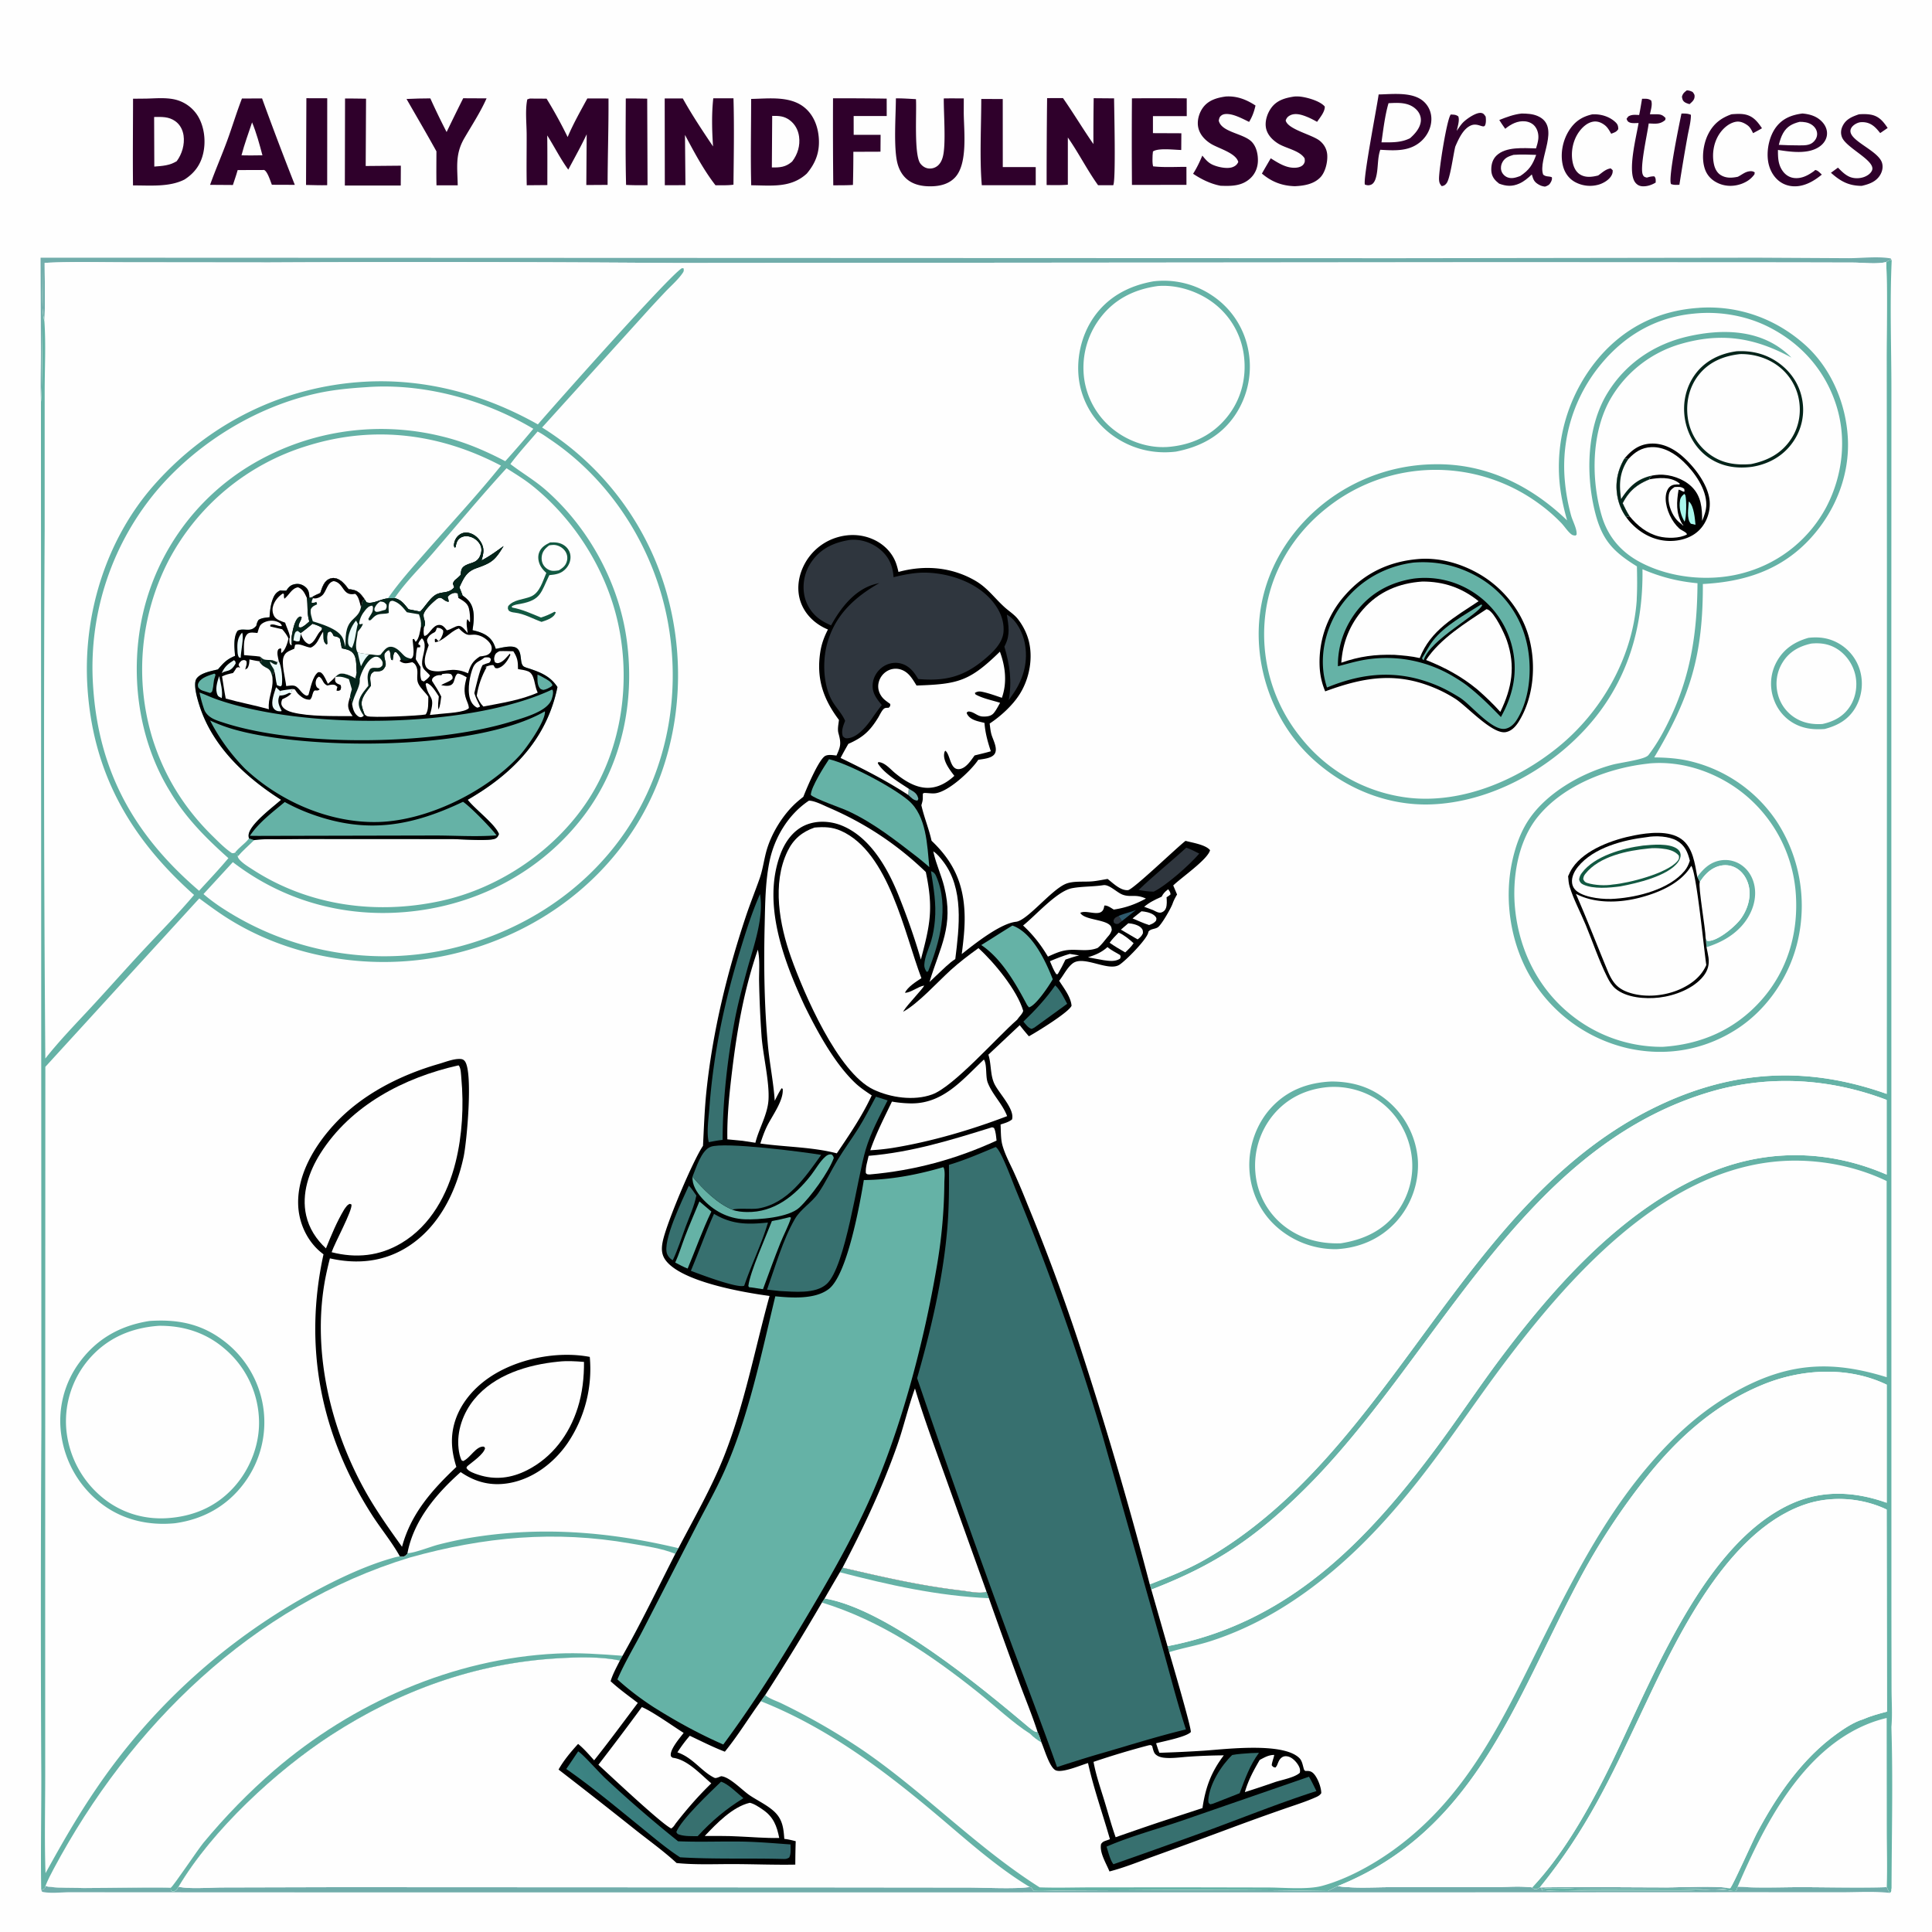 <svg xmlns="http://www.w3.org/2000/svg" style="display:block" viewBox="0 0 2048 2048"><defs><linearGradient id="a" x1="795.477" x2="642.716" y1="1877.65" y2="1953.74" gradientUnits="userSpaceOnUse"><stop class="stop0" offset="0" stop-color="#346A6F"/><stop class="stop1" offset="1" stop-color="#3C8483"/></linearGradient></defs><path fill="#FEFEFE" d="M0 0h2048v2048H0z"/><path fill="#2F002B" d="M1788.08 95.782c2.5.114 3.95.63 6.19 1.724 1.63 2.2 2.4 2.975 1.93 5.909-.49 3.03-3.1 5.069-5.25 6.98-1.6-.502-3.54-1.063-4.94-1.998-2.32-1.562-2.62-3.261-3.08-5.835.93-3.471 2.37-4.597 5.15-6.78m-5.67 24.568c3.69-.03 6.59-.129 10.01 1.346.13 7.265-2.35 15.915-3.62 23.185a2174 2174 0 0 0-8.57 50.982c-3.15.136-5.8.339-8.84-.733-3.46-5.783 9.03-64.855 11.02-74.78m-238.19 18.342c2.31-3.328 4.69-7.146 7.7-9.867 3.88-3.5 13.22-10.017 18.44-9.052 2.46.454 3.08 1.919 4.49 3.778.37 2.612.55 7.04-.7 9.407-1.76 3.328-7.61-2.919-14.61-.101-8.54 3.444-13.44 14.638-16.88 22.563-2.11 8.275-5.36 33.762-9.23 38.793-1.57 2.031-2.67 2.671-5.14 3.093-2.13-2.234-2.7-4.036-2.85-7.138-.44-8.85 8.34-64.493 12.46-68.8 3.38.263 5.13-.008 7.93 1.994 1.62 4.163-.73 10.909-1.61 15.33m196.43-33.977c3.71-.024 6.62-.413 9.65 1.81 1.6 4.232-.45 10.253-1.31 14.622 2.65.024 5.31-.066 7.96.01 3.95.112 5.82 1.046 8.6 3.993l-.29 1.99c-5.59 4.932-10.58 3.931-17.57 3.722-1.34 10.709-9.53 46.24-6.31 54.124 1.02 2.518 1.97 2.626 4.32 3.276 2.77-.78 5.09-1.466 8.01-1.277 1.8 2.204 1.31 3.748 1.4 6.5-4.17 2.606-9.35 4.312-14.31 3.962-3.14-.222-5.69-1.725-7.53-4.241-8.38-11.499 1.37-48.491 3.69-62.807-2.58.02-6.61.431-9.04-.42-2.42-.849-2.91-1.913-3.69-4.068l1.72-2.366c3.65-2.38 7.46-1.793 11.62-1.648 1.19-5.679 2.07-11.465 3.08-17.182m-52.89 16.525c8.79-.563 18.11 2.093 24.67 8.244 2.47 2.315 2.9 4.068 3.01 7.362-2.15 3.253-3.96 3.455-7.5 4.935-.06-.115-.13-.23-.2-.345-1.86-3.186-3.56-6.377-6.51-8.687-3.49-2.726-7.64-4.487-12.12-3.838-6.28.912-11.6 5.774-15.19 10.72-6.52 8.983-9.02 21.272-6.89 32.134 1.02 5.161 3.29 10.337 7.94 13.19 5.89 3.614 12.78 2.661 19.11 1.067 4.49-3.104 7.94-6.802 13.39-7.521l2.04 1.93c.04 1.955-.08 3.086-.93 4.903-2.37 5.119-8.81 8.887-14.01 10.398a33.23 33.23 0 0 1-25.13-2.861c-6.73-3.781-10.98-10.044-12.75-17.481-2.91-12.177-.24-26.104 6.33-36.673 6.08-9.774 13.66-14.935 24.74-17.477m147.73-.108c4.75-.363 9.94-.747 14.63.268 8.41 1.823 13.1 7.723 17.64 14.549-3.06 1.849-6.27 3.491-9.4 5.212-1.64-3.197-3.1-6.372-6.12-8.491-3.73-2.624-7.88-4.45-12.5-3.518-6.96 1.402-13.06 6.802-16.94 12.523-6.29 9.275-8.3 21.712-5.9 32.608.98 4.465 3.19 8.877 7.2 11.33 5.68 3.478 11.75 3.047 18.01 1.791 3.92-1.891 7.21-4.905 11.61-5.702 2.53-.46 4.24-.366 6.37 1.022l-.32 2.119c-3.31 4.483-7.14 7.345-12.3 9.486-8.11 3.357-17.3 3.661-25.43.185-6.73-2.88-11.93-7.699-14.51-14.623-4.17-11.201-2.16-26.776 3.02-37.282 5.49-11.164 13.48-17.435 24.94-21.477m135.07.044c3.93-.304 8.14-.342 12.04.286 9.07 1.462 13.57 7.086 18.39 14.196l-7.9 5.42c-1.6-1.994-3.21-3.994-5.06-5.758-4.39-4.183-9.1-6.138-15.26-5.797-3.64.201-8.3 2.782-10.21 5.951-7.46 12.369 28.35 22.992 32.49 37.264 1.28 4.404.28 8.946-2.04 12.81-4.29 7.127-11.8 9.726-19.49 11.469-13.89-.046-22.5-4.839-32.63-13.869l7.44-5.436c3.59 3.636 7.24 7.415 11.96 9.567 4.84 2.203 11.05 2.126 15.98.239 3.26-1.248 6.78-3.579 8.16-6.912 4.23-10.204-27.31-23.658-31.82-35.086-1.67-4.241-1.19-8.339.85-12.336 3.6-7.044 10.06-9.594 17.1-12.008M324.774 104.113l22.102.065-.049 92.125c-7.452.199-14.957-.104-22.412-.23zm338.583.296c7.56-.15 15.142.071 22.703.176l.371 91.679c-7.622.199-15.143.123-22.759-.24-.778-30.484-.423-61.115-.315-91.615m1247.293 15.912c8.33.716 16.02 3.113 21.65 9.719 3.12 3.666 4.88 8.253 4.32 13.097-.54 4.683-3.25 8.73-6.93 11.579-11.93 9.245-31.14 6.33-44.99 4.238-.02 7.886.09 15.104 4.73 21.916 2.89 4.252 7.07 7.158 12.23 7.809 8.2 1.034 15.38-2.983 21.74-7.669l.58-.74c2.78-.021 5.13 2.966 7.23 4.808-6.78 5.563-14.4 10.375-23.17 11.944-7.58 1.359-15.4-.065-21.64-4.713-7-5.215-11.08-13.538-12.24-22.066-1.64-12.015 1.58-26.792 9.19-36.299 7.03-8.79 16.52-12.204 27.3-13.623"/><path fill="#FEFEFE" d="M1907.75 129.133c4.43.021 8.78.483 12.58 2.95 3.04 1.974 5.37 5.049 5.83 8.709.42 3.376-.88 6.529-3.14 8.996-4.48 4.866-10.78 4.266-16.8 4.311-6.88.044-13.72-.236-20.59-.552 1.07-4.209 2.36-8.551 4.51-12.345 4.11-7.224 9.8-10.114 17.61-12.069"/><path fill="#2F002B" d="M1613.04 120.339c5.91.083 11.57.302 17.09 2.724 24.91 10.92-.32 45.609 5.7 62.059 3.23 2.576 5.51 1.348 9.2 2.733.43 1.994-.15 3.426-1.05 5.194-1.47 2.924-3.2 3.795-6.2 4.785-2.58-.324-4.35-.836-6.64-2.143-4.98-2.857-5.75-5.317-7.34-10.749-4.14 3.85-8.07 7.336-13.32 9.657-7.5 3.321-13.8 2.893-21.34.063-.93-.753-1.85-1.507-2.73-2.317-3.83-3.523-5.58-7.474-5.59-12.687-.01-5.485 1.44-10.75 5.44-14.664 10.06-9.831 28.94-7.884 42-7.692.98-3.199 2.02-6.546 2.39-9.881.51-4.718-.57-9.785-3.6-13.523-2.56-3.151-6.36-4.861-10.35-5.273-8-.826-15.14 3.017-21.1 7.899-2.27-2.975-4.25-6.191-6.3-9.319 7.88-3.116 15.26-5.933 23.74-6.866"/><path fill="#FEFEFE" d="M1604.41 164.149c8.05-.573 15.94-.323 24 .016-3.77 10.539-7.4 16.124-16.92 22.432-4.36 1.591-8.96 3.191-13.53 1.385-3.12-1.235-5.68-3.97-6.54-7.233-.81-3.046-.25-6.351 1.32-9.054 2.72-4.696 6.72-6.035 11.67-7.546"/><path fill="#2F002B" d="m1040.19 104.913 22.76.053.04 72.154 34.93.02v19.168l-57.17.05c-2.45-28.82-.58-62.153-.56-91.445m-674.431-.503c7.421-.026 14.849.129 22.27.209l-.37 71.354 37.254-.336-.107 21.016-59.244.017zm517.283-.21a3334 3334 0 0 1 56.877.349l.035 18.452-35.049.007.03 19.927 28.53-.005-.122 17.873-28.748.108a1363 1363 0 0 1-.442 35.133c-6.914.466-13.925.331-20.857.404a6288 6288 0 0 1-.254-92.248m-392.023-.045 24.761.124c-6.521 14.66-15.635 28.567-23.711 42.431-9.834 17.122-7.166 30.813-6.867 49.706l-22.502.011c-.272-11.992-.086-24.018-.066-36.015-10.311-18.631-21.104-37.017-31.698-55.49l12.637-.463 12.596-.173a745 745 0 0 0 17.257 35.682 2271 2271 0 0 1 17.593-35.813m970.411-4.022c14.94-.273 36.71-3.207 48.34 8.029 5.16 4.987 7.76 11.715 7.54 18.869-.26 8.634-4.43 16.908-10.81 22.654-12.33 11.107-28.01 9.97-43.33 9.077-3.3 9.408-1.94 20.178-4.69 29.756-.79 2.751-2.24 6.109-5.09 7.252-2.37.95-4.19.709-6.51-.095-2.35-5.089 12.93-83.355 14.55-95.542"/><path fill="#FEFEFE" d="M1471.89 109.391a374 374 0 0 1 4.43-.208c9.03-.362 18.16.136 25 6.882 3.17 3.127 5.08 7.338 4.85 11.831-.39 7.406-6.19 14.043-11.49 18.632-9.68 4.853-19.74 4.407-30.25 4.342 1.89-13.383 3.68-28.58 7.46-41.479"/><path fill="#2F002B" d="M1299.29 102.306c11.81-.778 21.89 3.186 31.59 9.553-1.42 6.324-3.37 11.843-6.79 17.358-5-2.453-10.22-5.162-15.51-6.894-3.69-1.208-10.08-2.564-13.53-.157-2.38 1.659-2.52 3.001-3.13 5.621 2.6 12.446 26.19 13.5 34.93 22.506 5.04 5.191 6.71 13.194 6.58 20.231-.13 6.976-2.77 13.578-7.9 18.373-9.07 8.467-20.18 8.431-31.75 8.002-10.47-2.003-20.25-6.821-29.05-12.71 3.96-6.225 6.93-12.456 9.79-19.255 3.23 3.941 6.02 7.435 10.78 9.63 5.57 2.572 15.75 4.808 21.54 2.494 2.79-1.112 4.57-2.669 5.79-5.356-2.58-9.724-21.39-14.405-29.41-19.54-6.41-4.1-11.81-10.055-13.16-17.751-1.25-7.064 1.19-15.25 5.54-20.87 5.83-7.522 14.73-9.982 23.69-11.235m73.04-.019c2.05-.062 4.13-.098 6.17.142 7.52.887 20.93 4.697 25.8 10.502.3 5.484-5.09 11.753-8.12 16.221-3.32-1.794-6.7-3.658-10.2-5.088-5.57-2.283-12.65-4.701-18.37-1.795-2.53 1.282-3.78 2.766-4.72 5.43 2.25 9.539 28.1 14.969 36.13 21.548 4.62 3.785 7.44 8.741 7.9 14.734.57 7.488-1.86 18.262-7.15 23.868-7.01 7.414-17.43 9.075-27.1 9.529-13.6-.37-24.63-4.584-34.98-13.378 3.03-5.436 6.23-10.794 9.35-16.181 8.14 5.016 16.64 10.703 26.66 9.948 3.02-.228 6.53-1.207 8.29-3.902 1.47-2.26 1.25-3.536.94-6.019-5.26-8.442-19.92-10.51-28.22-15.765-5.87-3.717-11.23-9.173-12.66-16.198-1.47-7.243 1.26-15.578 5.5-21.453 6-8.325 15.17-10.743 24.78-12.143m-172.43 1.961a3457 3457 0 0 1 58.09.003l.01 18.839-35.83.027-.01 18.027 30.13.127-.12 17.72c-6.92-.08-24.76-2.404-30.01 1.638l-.38 4.121c-.05 3.858-.36 7.801.56 11.575 11.4 1.319 23.82.52 35.33.555l.02 19.085-57.77.04a6200 6200 0 0 1-.02-91.757m-199.46.107c7.06-.148 14.15-.035 21.21-.036l-.04 15.431c.16 18.95 4.43 53.518-9.08 68.178-6.54 7.091-15.768 9.366-25.116 9.557-10.086.206-20.356-1.723-27.749-9.121-4.323-4.326-7.041-9.92-8.473-15.819-4.057-16.714-1.599-50.008-1.505-68.275 7.087-.089 14.2.455 21.275.839.862 13.959-2.284 59.22 4.7 68.293 2.093 2.719 5.091 4.748 8.545 5.155a12.83 12.83 0 0 0 10.272-3.299c3.271-3.063 4.778-7.439 5.551-11.745 2.56-14.328.3-43.414.41-59.158m-743.971.089 21.335-.11a3576 3576 0 0 0 34.71 91.616l-24.309-.091c-1.631-4.025-4.588-13.988-8.193-15.668l-28.085.087c-1.477 5.315-3.339 10.574-5.04 15.824l-24.183-.162c5.603-15.759 12.374-31.163 18.139-46.883 5.422-14.787 9.928-29.939 15.626-44.613"/><path fill="#FEFEFE" d="M267.213 129.715c4.621 11.105 7.897 23.297 10.979 34.915l-12.442.143-9.767-.115c3.049-11.751 7.416-23.404 11.23-34.943"/><path fill="#2F002B" d="m1109.98 104.015 16.84-.027c11.15 15.993 21.14 32.738 32.25 48.736a2511 2511 0 0 1 .28-48.624l21.63.18c.04 11.295 2.03 88.086-.95 92.082l-16.03-.038c-11.62-16.192-20.62-34.242-32.04-50.571l-.01 50.086c-7.52.534-14.95.446-22.48.296a7255 7255 0 0 1 .51-92.12m-353.867.179 21.406.013c.856 30.424.285 61.099-.016 91.544-6.062.943-12.872.523-19.037.651-12.544-16.099-22.771-35.409-32.36-53.394l.487 53.278-21.867.07-.118-91.989 19.208.021c9.569 17.293 21.003 34.417 32.04 50.83-1.136-16.538-1.601-34.565.257-51.024m-133.52.177 22.444.03c.169 30.482-.9 61.087-.96 91.598l-22.551.148.189-27.551.193-26.229c-5.963 12.701-12.929 25.049-19.5 37.453-8.21-11.202-14.824-24.465-22.327-36.272.265 17.542.116 35.106.137 52.65l-21.839.181c-.42-17.915-.031-35.91-.103-53.834-.046-11.536-1.696-26.046.688-37.201l2.65-.858 17.779.103a477 477 0 0 1 22.336 40.678c5.95-14.107 13.566-27.456 20.864-40.896m173.648.496c18.54-.311 41.115-3.457 56.468 9.023 9.709 7.893 14.283 19.897 15.235 32.114 1.165 14.948-3.219 26.719-12.704 38.003-16.928 15.566-37.67 12.542-58.927 12.384-.768-30.439-.07-61.065-.072-91.524"/><path fill="#FEFEFE" d="M818.556 122.844c7.041-.075 12.56.106 18.448 4.454 5.732 4.234 9.094 10.46 10.046 17.476 1.306 9.627-1.505 18.803-7.32 26.44-6.869 6.033-12.808 6.399-21.53 6.306z"/><path fill="#2F002B" d="M155.131 104.529c9.572-.242 20.26-1.201 29.699.817a39.03 39.03 0 0 1 24.285 16.634c7.425 11.464 9.303 27.218 6.316 40.462-2.765 12.263-9.311 21.052-19.755 27.8-16.182 8.35-36.99 6.204-54.682 6.319-.355-30.62.009-61.282.042-91.906z"/><path fill="#FEFEFE" d="M163.378 124.007c8.126-.081 15.383-.538 22.361 4.396 5.087 3.597 7.99 9.183 8.857 15.278 1.339 9.422-1.651 19.667-7.286 27.203-7.669 4.664-15.036 5.025-23.74 5.694z"/><path fill="#71ADAB" d="M43.703 2003.43c1.4-.34 2.389-.87 3.658-1.53l.867-2.78c9.612 4.51 111.332.55 132.786 1.99l.047 1.99c1.173 1.94 1.008 1.47 3.026 2 3.137-1.63 3.351-2.03 5.125-5.12 11.073 2.7 34.746.81 46.944.81l122.989-.31 513.889.24 152.986.16c17.27-.02 49.62 1.77 65.54-.58 2.4.49 2.62 2.06 3.94 4.01 9.63.51 19.58-.25 29.26-.28l70.88-.34a8547 8547 0 0 1 211.99.86c3.3-1.94 6.84-3.51 10.28-5.18 18.21 2.52 38.35 1.08 56.77 1.12l106.16-.03c13.87-.01 29.75-1.51 43.39.23 2.11 2.05 1.91 1.92 4.87 1.88l3.28-1.91c45.04-.64 90.17.03 135.23.03 16.88 0 51.23-1.99 66.47.86-14.35 2.86-38 .74-53.57.7-35.1-.06-70.24.43-105.32.04-10.06-.12-31.9-1.77-40.76.22-.34.08-.67.21-1 .31l.65-1.56.65 2.68c2.23-.37 1.41-.4 3.33-.2 15.93 1.63 32.95.21 49.01.22l101.67.03c14.32-.06 31.55-2.16 45.57.17 2.32.38 3.79.66 6.15.16l1.56-4.44c22.21 1.73 45.37.55 67.69.59 30.04.04 60.32.89 90.33-.02.98 2.08 1.94 4.1 3.11 6.08-16.87-1.86-34.96-.65-52-.68l-102.01-.05-329.14.14-1088.848.09-290.043-.13-66.818-.07c-9.199 0-20.717 1.55-29.574-.44zM43.01 273.153l1437.31.557 382.6-.535 96.78.521c13.94-.01 30.9-2.148 44.47.245l1.12 1.896c-2.93.023-3.35.392-5.86 1.972-10.16 2.437-24.14.599-34.67.528l-64.39-.155-310.82-.162-872.055.784a35040 35040 0 0 0-432.048-.569l-151.216-.159c-28.873-.014-58.058-.832-86.886.585.06 20.586.748 41.382-.268 61.94-.157-.634-.326-1.265-.47-1.901-3.048-13.482-.975-46.398-1.003-61.858-.358 14.474-.542 146.71-2.205 148.9-.583-17.727 0-35.691-.014-53.445z"/><path fill="#FEFEFE" d="M189.212 1999.98c35.626-60.08 103.704-123.1 161.944-160.82 72.878-47.2 152.852-76.11 239.694-81.27 20.896-1.24 45.66-2.06 66.262 2.36-3.515 7.1-7.606 14.31-9.84 21.92 9.013 8.33 19.112 15.51 28.821 23-15.297 20.39-30.389 40.89-46.268 60.83-5.413-6-10.733-12.25-17.016-17.38-7.575 8.3-15.201 17.37-20.725 27.19a6655 6655 0 0 1 81.944 64.26c14.482 11.46 29.61 22.29 43.186 34.82 19.835 2.04 40.598 1.05 60.55 1.12 21.702.07 43.615.94 65.293.56a770 770 0 0 1 .435-24.82c-4.044-1.04-7.929-2.01-12.092-2.45-.87-12.14-2-21.53-11.816-30-7.528-6.49-16.796-10.74-25-16.27-7.68-5.17-21.065-19.52-30.148-20.17-1.724.59-5.387 2.5-6.978 1.74-13.478-6.43-22.415-20.77-38.304-26.65-.357-.13-.711-.27-1.067-.41 4.012-6.21 8.254-11.99 13.131-17.56 12.221 5.77 24.522 12.05 37.152 16.88 14.008-17.2 25.142-35.69 38.094-53.53 71.064 28.21 130.87 73.35 188.813 122.33 30.673 25.93 61.793 53.86 96.283 74.64-15.92 2.35-48.27.56-65.54.58l-152.986-.16-513.889-.24-122.989.31c-12.198 0-35.871 1.89-46.944-.81"/><path fill="#FEFEFE" d="M1999.43 277.809c2.51-1.58 2.93-1.949 5.86-1.972-2.13 45.633-.33 91.933-.32 137.659l-.08 257.648.05 779.516.03 261.51.15 78.32c.04 13.2 1 27.16-.16 40.26 1.76 57.08.3 114.75.14 171.87l-.33-.89c.01.45.04.9.03 1.36-.01 1.34.12 1.78-.8 2.88-.21.26-.57.37-.85.56-1.17-1.98-2.13-4-3.11-6.08-30.01.91-60.29.06-90.33.02-22.32-.04-45.48 1.14-67.69-.59l-1.56 4.44c-2.36.5-3.83.22-6.15-.16-14.02-2.33-31.25-.23-45.57-.17l-101.67-.03c-16.06-.01-33.08 1.41-49.01-.22-1.92-.2-1.1-.17-3.33.2l-.65-2.68-.65 1.56c.33-.1.66-.23 1-.31 8.86-1.99 30.7-.34 40.76-.22 35.08.39 70.22-.1 105.32-.04 15.57.04 39.22 2.16 53.57-.7-15.24-2.85-49.59-.86-66.47-.86-45.06 0-90.19-.67-135.23-.03l-3.28 1.91c-2.96.04-2.76.17-4.87-1.88-13.64-1.74-29.52-.24-43.39-.23l-106.16.03c-18.42-.04-38.56 1.4-56.77-1.12-3.44 1.67-6.98 3.24-10.28 5.18a8547 8547 0 0 0-211.99-.86l-70.88.34c-9.68.03-19.63.79-29.26.28-1.32-1.95-1.54-3.52-3.94-4.01-34.49-20.78-65.61-48.71-96.283-74.64-57.943-48.98-117.749-94.12-188.813-122.33l4.702-6.54a2473 2473 0 0 0 60.136-98.05l2.847-4.33a2276 2276 0 0 1 16.161-27.77l2.833-4.84c43.359 10.03 82.427 19.15 126.747 24.32 6.81.79 19.43 3.65 25.84 1.11l2.53 6.92a7113 7113 0 0 0 32.82 90.96c6.19 16.65 13.07 33.22 18.56 50.11 1.65 3.92 3.24 7.68 4.29 11.82 3.12 6.86 8.58 26.58 15.17 29.57 6.94 3.14 26.95-5.62 34.24-7.68 5.98 27 15.62 54.01 23.23 80.69l-2.69 1.01c-2.93 1.06-4.87 1.35-6.69 4.14-1.95 8.91 5.57 20.77 8.89 29.05 15.74-4.04 31.35-10.44 46.63-15.95a8291 8291 0 0 0 81.82-29.98 2735 2735 0 0 1 55.87-20.14c10.94-3.85 22.33-7.33 32.94-11.96 2.98-1.3 5.44-2.22 7.25-4.95.12-6.03-4.02-16.74-8.25-20.92-2.42-2.4-4.64-2.72-7.85-2.65-.29 0-.58.02-.88.03-1.23-1.31-1.1-.84-1.53-2.28-1.15-3.77-1.73-8.41-4.64-11.32-17.14-17.15-78.12-9.48-100.99-7.92a1389 1389 0 0 1-47.45 2.26c-1.36-3.26-2.36-6.76-3.5-10.1 8-2.15 31.88-6.67 36.83-11.89.66-4.33-19.93-74.42-22.96-84.68l-1.77-6.38-17.17-59.93-1.63-5.57c19.83-7.77 39.47-15.42 58.03-26 201.81-115.03 270.85-381.15 480.83-481.3 80.14-38.23 158.54-42.35 242.29-12.65l.05-563.55-.13-212.781c-.08-35.031 1.01-70.421-.44-105.4"/><path fill="#65B2A6" d="m871.302 1698.74 2.847-4.33c66.154 11.14 165.581 93.71 216.861 136.87 2.34 1.7 5.14 4.41 7.96 4.75l.67-.81c1.65 3.92 3.24 7.68 4.29 11.82-4.17-2.35-8.73-5.81-12.07-9.24-17.54-11.03-37.8-29.98-54.54-43.35-50.532-40.39-103.732-76.51-166.018-95.71"/><path fill="#FEFEFE" d="m890.31 1666.64 2.833-4.84c43.359 10.03 82.427 19.15 126.747 24.32 6.81.79 19.43 3.65 25.84 1.11l2.53 6.92a7113 7113 0 0 0 32.82 90.96c6.19 16.65 13.07 33.22 18.56 50.11l-.67.81c-2.82-.34-5.62-3.05-7.96-4.75-51.28-43.16-150.707-125.73-216.861-136.87a2276 2276 0 0 1 16.161-27.77"/><path fill="#65B2A6" d="m890.31 1666.64 2.833-4.84c43.359 10.03 82.427 19.15 126.747 24.32 6.81.79 19.43 3.65 25.84 1.11l2.53 6.92c-54.046-2.36-105.826-13.93-157.95-27.51"/><path fill="#65B2A6" d="M1999.43 277.809c2.51-1.58 2.93-1.949 5.86-1.972-2.13 45.633-.33 91.933-.32 137.659l-.08 257.648.05 779.516.03 261.51.15 78.32c.04 13.2 1 27.16-.16 40.26 1.76 57.08.3 114.75.14 171.87l-.33-.89c.01.45.04.9.03 1.36-.01 1.34.12 1.78-.8 2.88-.21.26-.57.37-.85.56-1.17-1.98-2.13-4-3.11-6.08-30.01.91-60.29.06-90.33.02-22.32-.04-45.48 1.14-67.69-.59l-1.56 4.44c-2.36.5-3.83.22-6.15-.16-14.02-2.33-31.25-.23-45.57-.17l-101.67-.03c-16.06-.01-33.08 1.41-49.01-.22-1.92-.2-1.1-.17-3.33.2l-.65-2.68-.65 1.56c.33-.1.66-.23 1-.31 8.86-1.99 30.7-.34 40.76-.22 35.08.39 70.22-.1 105.32-.04 15.57.04 39.22 2.16 53.57-.7 2.9-2.87 23.96-50.25 28.31-58.44 21.31-40.13 48.18-79.22 85.61-105.85 8.04-5.72 17.4-11.8 26.89-14.72 8.18-3.58 16.76-5.89 25.38-8.16l-.34-214.23c-26.83-12.74-59.46-14.88-87.52-5.03-84.29 29.59-137.33 146.16-172.88 221.31-33.21 70.22-57.63 123.01-107.15 184.23l-3.28 1.91c-2.96.04-2.76.17-4.87-1.88 30.99-33 55.45-75.37 75.94-115.46 46.06-90.11 100.01-244.79 197.06-290.4 33.54-15.77 68.37-14.06 102.76-1.85v-125.15a121 121 0 0 0-5.87-2.66c-39.99-16.85-86.69-13.42-126.08 2.89-49.89 20.66-89.22 55.83-122.43 97.53a711.3 711.3 0 0 0-72.31 110.48c-67.69 127.34-109.78 264.91-255.39 323.3-3.44 1.67-6.98 3.24-10.28 5.18a8547 8547 0 0 0-211.99-.86l-70.88.34c-9.68.03-19.63.79-29.26.28-1.32-1.95-1.54-3.52-3.94-4.01-34.49-20.78-65.61-48.71-96.283-74.64-57.943-48.98-117.749-94.12-188.813-122.33l4.702-6.54c3.47 3.56 11.964 6.32 16.635 8.56a689 689 0 0 1 87.366 50.32c65.144 44.77 119.983 102.62 186.923 145.01 17.74.65 35.7.07 53.45.03l99.01-.07 89.31.18c16.84.03 42.19 2.5 57.84-1.78 25.99-7.11 52.75-21.81 74.48-37.35 81.68-58.43 118.92-143.83 162.5-230.7 32.04-63.88 64.98-126.88 112.15-181.1 27.97-32.14 57.48-58.32 95.41-78.2 52.77-27.67 97.47-29.29 153.76-11.78l-.07-207.97c-36.88-17.75-80.82-24.83-121.38-20.25-119.88 13.56-216.94 124.1-284.91 214.56-30.85 41.06-59.12 84.17-91.01 124.42-26.76 33.78-55.73 65.83-88.69 93.69-39.06 33.03-82.33 59.86-131.29 75.52-14.23 4.56-29.03 7.03-43.28 11.49l-1.77-6.38c128.09-24.59 211.44-111 286.14-211.86 22.61-30.53 43.61-62.27 66.39-92.7 36.66-48.97 77.65-97.62 124.79-136.83 30.87-25.67 64.38-47.55 101.84-62.38 60.15-23.82 124.07-21.74 183.18 3.91l-.04-79.19c-61.96-23.51-127.84-26.9-191.34-7.21-200.29 62.09-286.7 282.89-426.71 420.92-51.74 51.01-93.7 79.25-161.42 105.41l-1.63-5.57c19.83-7.77 39.47-15.42 58.03-26 201.81-115.03 270.85-381.15 480.83-481.3 80.14-38.23 158.54-42.35 242.29-12.65l.05-563.55-.13-212.781c-.08-35.031 1.01-70.421-.44-105.4"/><path fill="#FEFEFE" d="M1842.02 1999.88c28.18-65.56 68.13-144.15 138.13-172.47a134 134 0 0 1 19.81-6.26l.13 118.23c.03 20.31.66 40.79-.05 61.07-30.01.91-60.29.06-90.33.02-22.32-.04-45.48 1.14-67.69-.59m-621.59-314.82c67.72-26.16 109.68-54.4 161.42-105.41 140.01-138.03 226.42-358.83 426.71-420.92 63.5-19.69 129.38-16.3 191.34 7.21l.04 79.19c-59.11-25.65-123.03-27.73-183.18-3.91-37.46 14.83-70.97 36.71-101.84 62.38-47.14 39.21-88.13 87.86-124.79 136.83-22.78 30.43-43.78 62.17-66.39 92.7-74.7 100.86-158.05 187.27-286.14 211.86z"/><path fill="#FEFEFE" d="M1632.38 2000.66c49.52-61.22 73.94-114.01 107.15-184.23 35.55-75.15 88.59-191.72 172.88-221.31 28.06-9.85 60.69-7.71 87.52 5.03l.34 214.23c-8.62 2.27-17.2 4.58-25.38 8.16-9.49 2.92-18.85 9-26.89 14.72-37.43 26.63-64.3 65.72-85.61 105.85-4.35 8.19-25.41 55.57-28.31 58.44-15.24-2.85-49.59-.86-66.47-.86-45.06 0-90.19-.67-135.23-.03"/><path fill="#FEFEFE" d="M1417.91 1999.37c145.61-58.39 187.7-195.96 255.39-323.3a711.3 711.3 0 0 1 72.31-110.48c33.21-41.7 72.54-76.87 122.43-97.53 39.39-16.31 86.09-19.74 126.08-2.89a121 121 0 0 1 5.87 2.66v125.15c-34.39-12.21-69.22-13.92-102.76 1.85-97.05 45.61-151 200.29-197.06 290.4-20.49 40.09-44.95 82.46-75.94 115.46-13.64-1.74-29.52-.24-43.39-.23l-106.16.03c-18.42-.04-38.56 1.4-56.77-1.12M43.399 425.742c1.663-2.19 1.847-134.426 2.205-148.9.028 15.46-2.045 48.376 1.003 61.858.144.636.313 1.267.47 1.901 1.016-20.558.328-41.354.268-61.94 28.828-1.417 58.013-.599 86.886-.585l151.216.159a35040 35040 0 0 1 432.048.569l872.055-.784 310.82.162 64.39.155c10.53.071 24.51 1.909 34.67-.528 1.45 34.979.36 70.369.44 105.4l.13 212.781-.05 563.55c-83.75-29.7-162.15-25.58-242.29 12.65-209.98 100.15-279.02 366.27-480.83 481.3-18.56 10.58-38.2 18.23-58.03 26l1.63 5.57 17.17 59.93 1.77 6.38c3.03 10.26 23.62 80.35 22.96 84.68-4.95 5.22-28.83 9.74-36.83 11.89 1.14 3.34 2.14 6.84 3.5 10.1a1389 1389 0 0 0 47.45-2.26c22.87-1.56 83.85-9.23 100.99 7.92 2.91 2.91 3.49 7.55 4.64 11.32.43 1.44.3.97 1.53 2.28.3-.01.59-.03.88-.03 3.21-.07 5.43.25 7.85 2.65 4.23 4.18 8.37 14.89 8.25 20.92-1.81 2.73-4.27 3.65-7.25 4.95-10.61 4.63-22 8.11-32.94 11.96a2735 2735 0 0 0-55.87 20.14 8291 8291 0 0 1-81.82 29.98c-15.28 5.51-30.89 11.91-46.63 15.95-3.32-8.28-10.84-20.14-8.89-29.05 1.82-2.79 3.76-3.08 6.69-4.14l2.69-1.01c-7.61-26.68-17.25-53.69-23.23-80.69-7.29 2.06-27.3 10.82-34.24 7.68-6.59-2.99-12.05-22.71-15.17-29.57-1.05-4.14-2.64-7.9-4.29-11.82-5.49-16.89-12.37-33.46-18.56-50.11a7113 7113 0 0 1-32.82-90.96l-2.53-6.92c-6.41 2.54-19.03-.32-25.84-1.11-44.32-5.17-83.388-14.29-126.747-24.32l-2.833 4.84a2276 2276 0 0 0-16.161 27.77l-2.847 4.33a2473 2473 0 0 1-60.136 98.05l-4.702 6.54c-12.952 17.84-24.086 36.33-38.094 53.53-12.63-4.83-24.931-11.11-37.152-16.88-4.877 5.57-9.119 11.35-13.131 17.56.356.14.71.28 1.067.41 15.889 5.88 24.826 20.22 38.304 26.65 1.591.76 5.254-1.15 6.978-1.74 9.083.65 22.468 15 30.148 20.17 8.204 5.53 17.472 9.78 25 16.27 9.816 8.47 10.946 17.86 11.816 30 4.163.44 8.048 1.41 12.092 2.45a770 770 0 0 0-.435 24.82c-21.678.38-43.591-.49-65.293-.56-19.952-.07-40.715.92-60.55-1.12-13.576-12.53-28.704-23.36-43.186-34.82a6655 6655 0 0 0-81.944-64.26c5.524-9.82 13.15-18.89 20.725-27.19 6.283 5.13 11.603 11.38 17.016 17.38 15.879-19.94 30.971-40.44 46.268-60.83-9.709-7.49-19.808-14.67-28.821-23 2.234-7.61 6.325-14.82 9.84-21.92-20.602-4.42-45.366-3.6-66.262-2.36-86.842 5.16-166.816 34.07-239.694 81.27-58.24 37.72-126.318 100.74-161.944 160.82-1.774 3.09-1.988 3.49-5.125 5.12-2.018-.53-1.853-.06-3.026-2l-.047-1.99c-21.454-1.44-123.174 2.52-132.786-1.99l-.867 2.78c-1.27.66-2.258 1.19-3.658 1.53-.705-40.13.179-80.47.092-120.64a32699 32699 0 0 1 .087-371.01z"/><path fill="#65B2A6" d="M1917.01 676.133c11.03-1.28 21.27.013 31.12 5.384a48.75 48.75 0 0 1 23.67 29.717 50.78 50.78 0 0 1-5.22 39.348c-7.55 12.511-18.66 18.583-32.35 22.176-10.24.767-20.14.028-29.6-4.394-11.73-5.49-20.34-15.349-24.51-27.587a48.44 48.44 0 0 1 2.97-38.835c7.47-13.943 19.12-21.592 33.92-25.809"/><path fill="#FEFEFE" d="M1919.99 682.217c9.4-.915 18.11.172 26.41 5.055 10.02 5.897 17.4 16.251 20.14 27.506 2.72 11.197.97 23.695-5.15 33.505-6.82 10.936-17.3 16.556-29.58 19.194-9.36.569-18.26-.671-26.61-5.17a41.5 41.5 0 0 1-20.52-26.126c-3.04-11.529-1.44-23.608 4.81-33.793 7.12-11.6 17.61-17.317 30.5-20.171"/><path fill="#65B2A6" d="M1411.41 1146.44c23.1.09 42.95 6.14 60.6 21.44a90.6 90.6 0 0 1 31.01 62.18 89.92 89.92 0 0 1-23 65.01c-16.63 18.24-38.86 27.8-63.31 29.1a93.63 93.63 0 0 1-63.88-24.09c-17.5-15.74-27.42-37.85-28.45-61.3-1.03-23.37 7.35-47.47 23.28-64.71 17.12-18.52 38.99-26.55 63.75-27.63"/><path fill="#FEFEFE" d="M1407.45 1152.39c18.78-1.53 38.85 3.64 54.3 14.48 18.29 12.84 30.62 33.48 34.2 55.45a81.9 81.9 0 0 1-14.48 61.79c-14.87 20.37-35.85 30-60.16 33.84-22.73.8-43.75-5.03-61.57-19.52a80.24 80.24 0 0 1-28.9-54.59 84.5 84.5 0 0 1 18.66-61.76c14.86-18 34.94-27.57 57.95-29.69"/><path fill="#65B2A6" d="M1222.59 298.245a91.72 91.72 0 0 1 62.28 14.967 89.1 89.1 0 0 1 38.2 57.041 92.3 92.3 0 0 1-14.14 70.256c-14.99 21.89-36.86 33.316-62.45 38.236-23.08 2.747-45.56-2.507-64.84-15.642a88.06 88.06 0 0 1-37.26-56.617c-4.38-24.002 1.24-50.374 15.19-70.386 15.09-21.655 37.46-33.318 63.02-37.855"/><path fill="#FEFEFE" d="M1226.51 303.329c.21-.03.42-.072.64-.09 21.13-1.811 44.19 5.959 60.68 19.084a82.72 82.72 0 0 1 30.93 56.065c2.6 23.26-3.53 46.037-18.44 64.204-15.4 18.772-36.18 28.625-60.07 30.994-19.44 2.046-40.1-4.097-55.94-15.308a83.56 83.56 0 0 1-34.76-54.984 87.02 87.02 0 0 1 16.5-65.919c15.06-20.109 35.92-30.483 60.46-34.046"/><path fill="#65B2A6" d="M158.393 1400.3c28.477-1.96 53.325 2.41 76.762 19.54a108.45 108.45 0 0 1 43.749 71.04 107.93 107.93 0 0 1-20.468 81.79c-18.076 24.11-43.316 37.93-72.902 42.02-26.695 2.64-53.397-2.97-75.386-18.76a110.85 110.85 0 0 1-45.009-73.62 104.28 104.28 0 0 1 19.383-78.5c18.429-25.01 43.483-38.78 73.871-43.51"/><path fill="#FEFEFE" d="M168.402 1405.4c25.995-.31 49.993 7.28 69.817 24.41a102.94 102.94 0 0 1 36.203 72.5c1.753 26.69-8.571 54.26-26.379 74.05-19.084 21.21-43.82 31.42-71.925 33.02-24.843 1.31-48.707-6.3-67.886-22.21a106.1 106.1 0 0 1-37.94-71.89 101.23 101.23 0 0 1 24.062-74.58c19.349-22.44 44.863-33.25 74.048-35.3"/><path d="M342.927 1329.63c-2.096-1.61-4.155-3.27-6.068-5.1-12.906-12.36-20.258-30-20.794-47.77-.975-32.35 18.145-63.39 39.507-86.2 28.997-30.95 69.407-51.21 109.719-62.8 6.518-1.88 15.016-5.33 21.834-5.22 2.445.04 4.104.39 5.658 2.41 8.767 11.38 2.126 85.36-1.387 101.63-7.993 37.02-26.026 73.77-58.775 94.76-25.549 16.37-53.823 19.11-82.909 12.58-2.26 8.88-4.358 17.88-5.869 26.92-12.329 73.72 6.604 153.02 42.294 217.88 11.777 21.4 25.796 41.13 40.022 60.95 9.487-35.23 31.739-60.12 57.601-84.67-4.216-13.28-6.1-26.33-3.5-40.17 4.28-22.78 19.532-41.72 38.339-54.57 29.142-19.91 71.965-28.51 106.581-21.88a140.24 140.24 0 0 1-23.626 91.56c-14.396 20.84-36.388 37.63-61.704 42.16-19.068 3.4-35.733-.77-51.518-11.63-25.714 22.78-49.882 51.27-56.414 85.95l.039.54c-2.102 2.09-2.807 3.11-5.949 3.26-.747.04-1.431-.19-2.133-.38-8.47-15.28-20.231-29.38-29.691-44.16-54.207-84.72-72.714-177.78-51.257-276.05"/><path fill="#FEFEFE" d="M591.918 1443.4c8.877-1.01 18.26-.46 27.15.29.108 16.44-1.691 32.95-6.661 48.67-8.922 28.23-26.869 52.48-53.548 66.06-16.719 8.52-33.981 10.73-51.929 4.83-3.838-1.26-10.623-3.46-12.519-7.25l.97-1.81c5.274-4.46 17.453-12.59 18.855-19.13l-1.255-1.59c-8.433-.85-14.467 12.26-22.108 15.34l-1.686-.97c-1.741-3.93-2.556-7.83-3.053-12.07-2.189-18.68 4.728-37.93 16.477-52.3 21.453-26.22 56.817-36.86 89.307-40.07m-105.853-314.09c.187.2.402.37.561.59 2.002 2.77 2.101 9.57 2.422 13.03 2.703 29.13.988 60.53-6.053 88.92-8.489 34.22-26.383 67.36-57.469 85.88-23.304 13.89-48.05 16.26-73.981 9.67 3.052-9.33 22.459-44.78 21.024-50.6l-1.696-.66c-2.828.92-4.239 3.56-5.932 5.84-7.966 13.27-13.604 27.06-19.397 41.36-10.325-9.61-17.856-21.12-20.997-34.98-5.165-22.79 2.949-46.48 15.102-65.68 32.38-51.17 88.765-80.47 146.416-93.37"/><path fill="#65B2A6" d="M1799.9 326.418c1.09-.097 2.17-.203 3.26-.261 40.91-2.149 79.47 11.958 110.02 39.157 27.68 24.635 43.53 62.038 45.59 98.707 2.21 39.095-12.91 77.206-39.01 106.018-30.69 33.887-69.95 46.728-114.66 49.016.19 75.466-13.12 119.227-51.56 183.826 11.24.131 22.3.778 33.35 2.955a153 153 0 0 1 96.16 64.397 163.95 163.95 0 0 1 23.16 124.786c-8.15 38.421-32.05 74.521-65.13 95.861-34.81 22.47-75.32 29.31-115.66 20.28a162.32 162.32 0 0 1-100.65-71.63c-23.46-37.17-31.15-85.9-21.29-128.611 3.31-14.339 8.34-28.567 16.39-40.967 18.92-29.137 56.33-50.428 89.24-59.304 8.19-2.209 31.19-5.1 36.92-9.078.38-.267.75-.558 1.13-.838 9.84-12.69 17.49-26.922 24.26-41.445 21.45-45.993 27.66-90.946 27.99-141.037-20.9-1.946-39.03-6.555-58.34-14.851.97 63.249-16.66 121.375-59.92 168.716-40.97 44.837-102.43 78.27-163.91 80.562-47.25 1.763-93.11-17.508-127.36-49.746-34.33-32.299-54.27-79.055-55.57-125.983-1.3-47.439 16.77-91.396 49.47-125.595a192.6 192.6 0 0 1 137.33-59.214c54.11-.89 101.73 22.521 140.09 59.509-4.15-14.705-7.32-29.38-8.34-44.66a179.36 179.36 0 0 1 43.3-129.344c27.31-31.127 62.57-48.384 103.74-51.226"/><path fill="#FEFEFE" d="M1747.62 809.398c.33-.049.66-.119.99-.148 37.54-3.325 76.53 11.487 104.53 36.081a149.8 149.8 0 0 1 50.58 103.481c2.57 40.919-9.06 80.228-36.44 111.198-27.6 31.2-63.58 47.08-104.8 49.68a153.42 153.42 0 0 1-97.28-34.01c-34.39-27.54-54.33-67.5-59.01-110.993-3.55-32.995 2.55-72.55 24.02-98.949 27.49-33.801 75.24-51.848 117.41-56.34"/><path fill="#65B2A6" d="M1799.18 929.501c6.73-8.914 14.06-16.017 25.72-17.598a30.08 30.08 0 0 1 23.36 6.832c7.27 6.065 11.32 15.078 12.11 24.417 1.2 14.016-4.76 27.868-13.96 38.211-10.02 11.254-23.22 18.188-37.43 22.687l-.98-9.954 1.45 3.139c.96.21 1.06.293 2.2.201 10.56-.856 28.09-15.644 33.91-23.803 6.68-9.364 10.64-21.621 8.46-33.125-1.45-7.644-5.6-15.023-12.15-19.399a23.33 23.33 0 0 0-17.76-3.474c-10.02 2.044-16.99 9.205-22.28 17.464-.93-1.847-1.78-3.72-2.65-5.598"/><path fill="#FEFEFE" d="M1801.83 935.099c5.29-8.259 12.26-15.42 22.28-17.464a23.33 23.33 0 0 1 17.76 3.474c6.55 4.376 10.7 11.755 12.15 19.399 2.18 11.504-1.78 23.761-8.46 33.125-5.82 8.159-23.35 22.947-33.91 23.803-1.14.092-1.24.009-2.2-.201l-1.45-3.139c.01-9.019-8.09-55.012-6.17-58.997"/><path d="M1662.27 928.847c1.29-3.048 2.75-6.077 4.6-8.828 13.28-19.703 43.47-30.229 65.64-34.494 14.98-2.882 36.53-5.528 49.74 3.873 12.41 8.841 14.37 26.214 16.93 40.103.87 1.878 1.72 3.751 2.65 5.598-1.92 3.985 6.18 49.978 6.17 58.997l.98 9.954c.75 3.63 1.55 7.28 2.09 10.94 1.08 7.39-.71 13.8-5.33 19.67-10.52 13.38-30.55 20.87-46.99 22.79-14.57 1.7-34.75.29-46.39-9.55-3.73-3.16-6.35-7.6-8.52-11.92-8.9-17.72-15.37-37.294-22.98-55.649-5.46-13.16-12.72-26.67-16.92-40.233-1.12-3.606-1.37-7.503-1.67-11.251"/><path fill="#FEFEFE" d="M1745.75 887.393c9.47-1.723 23.39-1.043 31.75 3.743 8.57 4.905 11.54 12.197 13.8 21.243-1.32 3.998-2.84 7.474-5.56 10.751-16.19 19.565-49.37 27.857-73.5 29.552-11.38 1.038-30.66-.709-40.15-7.537-3.24-2.335-5.18-5.402-5.65-9.396-.71-6.118 2.57-12.395 6.31-16.993 16.55-20.33 48.23-28.453 73-31.363"/><path fill="#125942" d="M1741.64 896.345c10-.95 27.27-2.641 35.9 3.201 2.14 1.448 3.64 3.445 3.93 6.08.34 2.971-.93 5.881-2.64 8.235-10.83 14.916-43.95 22.481-61.08 25.703-11.43 1.555-28.75 3.154-39.45-1.899-2.77-1.307-3.51-2.58-4.4-5.282.41-2.871 1.18-4.714 2.93-7.057 13.48-18.04 43.64-26.243 64.81-28.981"/><path fill="#FEFEFE" d="M1747.73 899.426c4.21-.574 9.23-.403 13.46.024 6.56.663 14.06 2.144 18.43 7.494.39 2.5.41 3.562-1.27 5.608-10.9 13.323-51.93 23.624-68.62 25.058-8.11 1.432-19.35.817-27.24-1.659-2.46-.77-3.08-1.801-4.21-3.989.19-2.26.73-3.75 2.15-5.555 14.82-18.855 44.95-24.831 67.3-26.981"/><path fill="#FEFEFE" d="M1792.8 917.838c5.57 6.373 13.63 90.282 15.95 105.092-5.04 11.68-14.72 19.4-25.94 24.81-17.04 8.2-39.76 10.47-57.68 3.81-10.79-4.02-15.58-10.35-20.1-20.39-11.62-27.84-22.39-56.032-34.52-83.65 20.21 10.512 45.81 9.682 67.4 4.142 20.19-5.183 43.85-15.049 54.89-33.814m3.26-585.429c26.62-2.691 54.91 2.129 78.79 14.193 34.22 17.283 59.43 45.503 71.35 82.038 11.72 35.908 7.23 75.281-10.08 108.569a140.77 140.77 0 0 1-84.1 69.008c-35.96 11.09-80.08 7.413-113.43-10.324-20.16-10.726-34.07-26.867-40.62-48.833-11.38-38.179-11.16-87.117 8.32-122.663a126.83 126.83 0 0 1 75.07-59.705c43.36-12.592 78.72-6.874 117.66 14.404a92 92 0 0 0-15.79-12.706c-27.93-17.585-62.77-16.874-93.87-9.775-35.61 8.126-65.79 28.36-85.13 59.637-21.86 35.33-23.36 84.84-13.97 124.372 7.28 30.623 18.44 43.432 44.94 59.758.23 11.319.44 22.552-.17 33.868q0 1.623-.12 3.243c-4.57 60.055-37.19 117.218-83.59 154.742-43.09 34.847-101.1 59.595-157.27 53.542a171.15 171.15 0 0 1-115-63.765 173.7 173.7 0 0 1-37.85-129.776c5.23-45.371 29.52-85.628 65.23-113.774a185.136 185.136 0 0 1 225.86-3.879 174.5 174.5 0 0 1 22.93 20.04c3.36 3.561 6.22 8.198 9.93 11.325 1.78 1.501 2.65 1.536 4.87 1.791l1.22-.978c.64-5.929-4.09-14.204-5.76-20.115a208 208 0 0 1-6.73-37.519 169.28 169.28 0 0 1 39.28-124.167c25.55-30.397 58.41-48.992 98.03-52.551"/><path d="M1722.07 485.95c7.27-8.528 14.92-14.592 26.56-15.611 13.2-1.156 25.23 4.918 34.9 13.415 12.87 11.303 27.9 30.795 28.85 48.466.56 10.386-3.22 21.362-10.37 28.959-8.05 8.555-20.01 12.247-31.53 12.259-15.92.017-30.29-7.226-41.18-18.589a55 55 0 0 1-5.61-6.863c-3.95-5.613-6.83-11.713-8.43-18.401-3.68-15.345-1.24-30.117 6.81-43.635"/><path fill="#A8F7EC" d="M1790.15 531.577c.27.217.57.403.81.653 4.7 4.869 5.69 17.345 6.34 24.036l-4.89-1.075c-4.92-5.395-2.54-16.704-2.26-23.614m-4.83-8.031c.97.874.97.63 1.32 1.844 1.23 4.379 1.17 23.586-.94 27.582-3.46-5.837-5.62-12.865-5.15-19.7.33-4.678 1.19-6.643 4.77-9.726"/><path fill="#FEFEFE" d="M1775.04 516.293c4.04-.17 7.15-.715 10.37 1.982l.23 2.725c-1.82.84-3.85-1.851-6.29-1.871-2.09 13.094-3.02 24.399 3.92 36.464l1.11.809-.16.695c-2.9-2.385-6.06-4.798-8.3-7.837-4.79-6.505-8.25-16.454-6.92-24.573.71-4.316 2.62-6.057 6.04-8.394"/><path fill="#FEFEFE" d="M1748.42 508.14c9.81-1.855 21.96-2.75 30.54 3.304.56.395 1.1.817 1.64 1.238l-.29.917c-.29-.013-.58-.031-.87-.041-3.2-.116-6.46.021-9.08 2.156-3.75 3.047-4.81 9.024-4.66 13.567.34 10.854 6.4 23.731 14.46 30.994 2.09 1.883 7.81 3.885 8.12 6.218-7.8 4.441-21.4 4.251-29.73 2.136-12.71-3.227-22.88-11.364-31.04-21.331-2.93-4.502-5.17-9.037-7.4-13.905 6.76-12.981 14.88-19.775 28.31-25.253"/><path fill="#FEFEFE" d="M1726.12 486.601c6.85-7.344 14.06-12.211 24.48-12.626 13.02-.518 25.01 6.785 34.09 15.542 11.68 11.258 24.15 28.727 24.07 45.507-.03 6.062-2.18 11.651-4.42 17.194 0-13.607-.83-26.434-11.35-36.515-8.63-8.271-22.52-13.06-34.47-12.473-2.36.116-4.71.483-7.04.846-1.6 1.467-2.83 1.836-3.06 4.064-13.43 5.478-21.55 12.272-28.31 25.253 2.23 4.868 4.47 9.403 7.4 13.905l-3.82.688c-3.95-5.613-6.83-11.713-8.43-18.401-3.68-15.345-1.24-30.117 6.81-43.635z"/><path fill="#04241A" d="M1723.69 547.986c-3.95-5.613-6.83-11.713-8.43-18.401-3.68-15.345-1.24-30.117 6.81-43.635l4.05.651c-9.38 13.85-10.04 26.34-7.66 42.368 8.3-12.725 16.54-21.103 31.94-24.679.36-.083.72-.143 1.08-.214-1.6 1.467-2.83 1.836-3.06 4.064-13.43 5.478-21.55 12.272-28.31 25.253 2.23 4.868 4.47 9.403 7.4 13.905zm117.28-175.643c15.4-.825 29.85 2.479 42.74 11.173 13.94 9.404 23.68 23.269 26.68 39.986a59.38 59.38 0 0 1-10.33 45.842c-10.25 14.373-25.61 22.731-42.81 25.491-16.71 2.259-32.8-.292-46.8-10.278-13.61-9.705-22.15-25.209-24.55-41.602-2.4-16.425 1.39-33.308 11.4-46.645 10.68-14.228 26.37-21.617 43.67-23.967"/><path fill="#FEFEFE" d="M1844.51 375.348c11.71-.279 23.95 2.673 34.13 8.528a57.46 57.46 0 0 1 27.51 36.129c3.73 15.372 1.42 31.608-7.26 44.953-10.19 15.678-24.88 23.284-42.73 26.993-16.43 1.314-30.83-.637-44.5-10.819a57.83 57.83 0 0 1-22.52-38.211c-2.23-15.849 1.31-32.365 11.27-45.108 11.12-14.239 26.64-20.52 44.1-22.465"/><path d="M1505.96 592.419c21.35-1.127 42.75 5.077 61.24 15.557 25.7 14.564 46.04 39.537 53.69 68.186 7.65 28.663 4.98 62.829-10.75 88.453-3.22 5.246-7.59 10.247-13.93 11.457-13.96 2.667-40.61-26.749-53.03-35.007a148 148 0 0 0-17.1-9.463c-43.32-19.94-78.21-14.558-121.31 1.266-3.28-7.82-5.16-15.674-5.78-24.131a106.3 106.3 0 0 1 26.47-77.421c21.25-24.403 48.49-36.793 80.5-38.897"/><path fill="#65B2A6" d="M1498.53 596.335c24.39-1.835 46.65 3.049 68.05 15.184a107.3 107.3 0 0 1 50.85 66.051c7.09 26.422 5.44 61.023-9.16 84.84-2.89 4.709-6.86 8.948-12.47 10.093-13.49 2.748-35.47-24.003-46.67-31.863l-1.52-1.065c-8.11-5.017-16.2-9.588-25.03-13.231-39.91-16.477-76.6-13.724-115.93 2.438-1.57-5.029-2.89-10.07-3.59-15.299-3.52-26.281 4.9-54.167 21.04-75.004 18.37-23.729 44.79-38.331 74.43-42.144"/><path d="M1498.71 613.322a94 94 0 0 1 56.67 10.728 96 96 0 0 1 46.42 57.473c7.99 27.836 3.1 53.612-10.77 78.565-11.73-12.176-23.28-23.628-36.71-33.995-4.51-3.317-9.33-6.408-14.15-9.236a138.2 138.2 0 0 0-91.83-17.723c-10.17 1.564-20.11 4.579-30.07 7.125-.37-20.646 6.4-40.308 18.68-56.852 15.35-20.696 36.56-32.223 61.76-36.085"/><path fill="#65B2A6" d="m1569.96 640.839 1.31.476c-3.83 10.415-55.1 36.11-62.06 58.403-1.56-.794-.88-.183-1.8-2.068 4.01-6.056 7.01-12.549 11.49-18.346 12.77-16.541 33.63-27.38 51.06-38.465"/><path fill="#FEFEFE" d="M1575.7 645.756c.56.172 1.15.267 1.68.516 7.09 3.344 17.4 25.248 19.98 32.739 9.38 27.254 5.31 50.307-6.96 75.649-7.51-8.46-15.6-16.107-24.08-23.565-16.79-13.926-34.49-23.454-54.63-31.458 14.95-22.665 41.64-39.051 64.01-53.881m-68.02-29.299c22.73-.055 42 6.568 59.7 20.836-25.23 16.898-50.99 30.595-62.41 60.278-8.92-2.045-17.73-2.754-26.83-3.415-20.54-.584-36.86 1.58-56.31 8.319 1.42-21.207 8.93-40.317 23-56.411 16.59-18.977 38.09-27.899 62.85-29.607"/><path fill="#65B2A6" d="M43.399 425.742c1.663-2.19 1.847-134.426 2.205-148.9.028 15.46-2.045 48.376 1.003 61.858.144.636.313 1.267.47 1.901 1.63 24.523.312 49.733.281 74.34v145.646a41144 41144 0 0 0 .691 561.513c14.87-18.9 31.73-36.21 48.063-53.83 18.794-20.27 37.064-41.03 55.909-61.25 17.974-19.291 36.704-38.184 53.692-58.346C137.904 888.408 97.99 818.811 92.585 726.648c-4.47-76.23 20.213-155.598 71.211-213.046 57.633-64.923 136.141-104.134 223.08-108.97 64.57-3.591 127.298 13.656 183.292 45.249 17.994-20.862 140.388-158.991 152.717-165.559l1.743.099c.279 2.261.436 2.899-.93 4.915-4.718 6.963-12.156 13.44-17.98 19.531a1368 1368 0 0 0-24.708 26.744L574.639 453.164a304.42 304.42 0 0 1 135.659 189.365c18.477 78.616 6.834 164.255-36.283 233-44.593 71.097-116.67 118.567-198.076 136.691-79.192 17.64-167.267 4.28-235.902-39.572-9.887-6.318-19.36-13.329-28.801-20.288L48.072 1130.89l-.183 567.1.024 185.22c-.003 34.06-.868 68.43.344 102.45 16.686-30.31 33.87-60.41 53.396-89a656 656 0 0 1 213.74-199.55c29.342-16.96 65.159-35.11 97.493-44.61 3.591-1.05 7.264-2.22 10.989-2.66.702.19 1.386.42 2.133.38 3.142-.15 3.847-1.17 5.949-3.26l-.039-.54c7.071.01 24.375-6.85 32.37-8.97a435 435 0 0 1 30.918-6.79c75.932-13.09 149.426-7.32 223.977 10.47l-3.304 6.01c-18.375 36.03-36.002 72.84-55.928 108.05l-2.839 5.06c-20.602-4.42-45.366-3.6-66.262-2.36-86.842 5.16-166.816 34.07-239.694 81.27-58.24 37.72-126.318 100.74-161.944 160.82-1.774 3.09-1.988 3.49-5.125 5.12-2.018-.53-1.853-.06-3.026-2l-.047-1.99c-21.454-1.44-123.174 2.52-132.786-1.99l-.867 2.78c-1.27.66-2.258 1.19-3.658 1.53-.705-40.13.179-80.47.092-120.64a32699 32699 0 0 1 .087-371.01z"/><path fill="#FEFEFE" d="M388.203 410.421c60.372-4.601 125.5 13.243 177.147 44.114a1071 1071 0 0 1-29.751 34.352c-21.672-11.387-43.264-20.549-67.173-26.314a268.54 268.54 0 0 0-205.879 32.439 249.33 249.33 0 0 0-110.466 153.001c-15.144 63.713-6.269 135.483 28.485 191.512 16.198 27.359 37.977 49.153 61.55 70.14-9.895 11.888-20.65 23.161-31.066 34.598l-3.546-3.088c-66.141-57.79-102.911-124.446-108.769-213.13a291.62 291.62 0 0 1 70.812-211.915c42.822-48.525 103.014-85.134 166.44-99.163 17.227-3.81 34.648-5.424 52.216-6.546m181.66 47.017c4.738 2.31 9.508 5.811 13.911 8.79 64.06 43.338 108.601 113.59 123.449 189.245 15.283 77.874.971 159.158-43.608 225.157-45.81 67.822-118.832 112.441-198.669 127.71a314.03 314.03 0 0 1-233.329-48.399c-5.532-3.858-10.806-7.774-15.899-12.198l31.112-33.851c56.479 43.466 125.495 60.782 196.021 51.452 69.388-9.179 132.956-44.125 175.542-99.96 40.892-53.615 55.131-121.893 45.814-188.031-8.417-59.747-40.156-117.983-85.566-157.826-11.642-10.215-24.519-17.699-36.745-26.961l-.858-.659c8.846-11.922 19.234-23.118 28.825-34.469"/><path fill="#FEFEFE" d="M536.946 496.38c8.973 5.75 18.293 11.337 26.642 17.975 45.167 35.911 78.933 89.416 91.429 145.753 13.847 62.434 4.226 131.841-30.409 186.114-34.66 54.311-94.61 95.243-157.484 108.832-68.686 14.844-140.16 5.145-199.643-33.522-4.12-2.678-14.355-8.754-15.488-13.604l-.687-3.195-2.338-.805c4.294-5.835 10.738-9.507 14.914-15.22l5.491 1.88c9.115-1.441 19.078-.84 28.312-.937a2889 2889 0 0 1 51.888-.222l129.455.044c8.758.072 38.855 2.336 45.644-.369 2.519-1.004 3.282-2.618 4.254-4.979-3.988-10.492-25.003-25.887-33.144-36.303a373 373 0 0 0 14.969-9.231c40.676-26.691 70.187-61.564 80.171-110.295-7.34-11.203-17.314-15.373-29.488-19.453-1.643-.551-5.186-1.452-6.497-2.533-4.328-3.569-1.016-14.38-6.954-19.072-5.019-3.965-16.663-.441-22.4.591-.859-2.285-1.667-4.698-2.898-6.816-4.751-8.179-13.113-11.017-21.781-12.99.987-6.861 2-13.863.676-20.761-1.46-7.605-5.05-11.743-11.263-16.027-1.061-2.909-2.128-5.784-3.372-8.62 4.704-9.837 7.234-16.521 18.196-20.383 16.17-5.697 19.54-8.202 28.662-23.349-7.006 5.103-13.862 10.12-21.499 14.264l-1.18.65-.714.378c1.952-6.944 3.432-12.203-.367-18.934-2.79-4.944-7.406-9.083-13.054-10.34-3.352-.747-6.672-.207-9.54 1.705-3.354 2.236-5.426 5.711-6.06 9.665-.333 2.083-.407 2.289.629 4.217l.906-.499c.061-.319.118-.638.183-.956.71-3.505 1.506-6.46 4.592-8.681 3-2.159 6.893-2.389 10.378-1.484a17.44 17.44 0 0 1 10.647 8.042c1.89 3.288 2.01 6.716.946 10.285-1.081 3.63-3.044 6.566-6.531 8.308-4.442 2.22-12.364 3.091-13.991 8.569-.495 1.67-.618 3.626-.826 5.358-1.515 1.655-2.962 2.977-4.714 4.381-1.837 1.472-2.628 2.442-3.46 4.711a31 31 0 0 0 1.376 4.036c-6.054 7.162-13.007 3.929-19.842 8.046-6.132 3.694-11.012 12.544-16.345 17.737a523 523 0 0 0-12.233-2.433c-4.602-5.421-7.537-10.158-14.777-11.872 11.396-16.886 27.057-32.07 40.375-47.548 25.892-30.09 51.408-60.855 78.244-90.108"/><path fill="#65B2A6" d="m263.882 888.708 5.491 1.88c-5.791 5.776-12.075 11.1-17.38 17.34l-.687-3.195-2.338-.805c4.294-5.835 10.738-9.507 14.914-15.22"/><path fill="#125942" d="M583.134 574.998c5.598-.314 10.81.035 15.479 3.504 3.247 2.412 5.469 5.938 6.013 9.97.69 5.105-1.108 10.12-4.459 13.955-5.006 5.728-10.723 6.578-17.861 7.256-9.016 18.345-8.54 26.205-30.423 30.376-3.338.636-6.753.794-9.532 2.899l.607 1.075c10.649 1.876 20.561 6.507 30.521 10.577 4.832-1.509 8.867-3.244 13.336-5.623l.735-.486 1.571.434c-.235.635-.386 1.308-.705 1.905-2.432 4.553-9.791 6.919-14.366 8.381-9.43-3.351-18.033-8.53-28.123-9.796-2.645-.331-4.158-.521-6.419-1.909-1.391-2.381-1.364-2.273-.817-4.978 5.669-7.023 16.006-6.853 23.981-10.147 9.546-3.944 12.575-16.257 16.427-25.066-2.267-2.077-4.382-4.3-5.92-6.991-2.428-4.245-3.457-9.813-1.743-14.49 2.09-5.701 6.529-8.274 11.698-10.846"/><path fill="#FEFEFE" d="M582.138 578.1c2.157-.284 4.444-.639 6.61-.304 4.316.666 8.485 3.361 10.771 7.085a12.67 12.67 0 0 1 1.452 9.72c-1.276 5.074-4.34 7.371-8.616 9.989-2.233.308-4.656.713-6.907.468-3.311-.36-6.479-2.348-8.527-4.931-2.413-3.042-3.138-6.931-2.568-10.72.785-5.212 3.819-8.172 7.785-11.307m-333.17 325.828c-1.276.545-1.8.475-3.152.408-7.375-4.974-13.974-11.715-20.33-17.947-29.664-29.082-50.757-62.607-63.471-102.34a251.16 251.16 0 0 1 16.894-190.257 247.8 247.8 0 0 1 147.256-121.329c70.431-21.917 140.282-12.864 204.938 21.148-25.23 31.343-53.041 61.135-79.54 91.44-14.04 16.056-28.209 31.726-40.411 49.28-.423.05-.847.094-1.27.149-6.993.907-14.594 6.052-21.322 4.034l-2.11-3.298c-.863-1.233-1.712-2.455-2.672-3.614-4.414-5.326-7.465-6.387-14.265-7.039-3.089-4.093-6.272-8.329-11.015-10.593-2.961-1.414-5.828-1.686-8.946-.48-6.221 2.408-8.052 9.498-10.031 15.145-3.171 1.308-6.04 2.574-8.907 4.467l-2.587.701c-.31-4.685-.405-8.346-4.254-11.563-2.92-2.439-6.544-3.722-10.35-3.164-4.553.668-6.737 2.372-9.319 6.077-.205.293-.402.591-.603.887-2.193.115-4.213.031-6.398-.189-4.104 1.884-6.055 4.431-7.694 8.527-2.51 6.269-3.312 13.229-3.673 19.919-4.096.471-7.991.582-11.592 2.762-1.493 2.194-1.906 3.752-2.463 6.289-2.214 2.545-4.348 3.957-7.765 4.18-4.013.261-8.477-1.072-12.031 1.145-4.725 6.515-3.382 18.885-2.692 26.593-8.732 3.5-12.285 7.433-18.161 14.323-6.794 1.713-18.53 3.64-22.758 9.856-3.948 5.805 1.279 22.688 3.318 28.989 14.018 43.318 49.068 75.732 86.353 99.412-8.635 7.763-33.966 26.418-34.433 37.632-.05 1.194.165 2.093.37 3.23-4.176 5.713-10.62 9.385-14.914 15.22"/><path d="M445.337 648.341c5.333-5.193 10.213-14.043 16.345-17.737 6.835-4.117 13.788-.884 19.842-8.046a31 31 0 0 1-1.376-4.036c.832-2.269 1.623-3.239 3.46-4.711 1.752-1.404 3.199-2.726 4.714-4.381.208-1.732.331-3.688.826-5.358 1.627-5.478 9.549-6.349 13.991-8.569 3.487-1.742 5.45-4.678 6.531-8.308 1.064-3.569.944-6.997-.946-10.285a17.44 17.44 0 0 0-10.647-8.042c-3.485-.905-7.378-.675-10.378 1.484-3.086 2.221-3.882 5.176-4.592 8.681-.065.318-.122.637-.183.956l-.906.499c-1.036-1.928-.962-2.134-.629-4.217.634-3.954 2.706-7.429 6.06-9.665 2.868-1.912 6.188-2.452 9.54-1.705 5.648 1.257 10.264 5.396 13.054 10.34 3.799 6.731 2.319 11.99.367 18.934l.714-.378 1.18-.65c7.637-4.144 14.493-9.161 21.499-14.264-9.122 15.147-12.492 17.652-28.662 23.349-10.962 3.862-13.492 10.546-18.196 20.383 1.244 2.836 2.311 5.711 3.372 8.62 6.213 4.284 9.803 8.422 11.263 16.027 1.324 6.898.311 13.9-.676 20.761 8.668 1.973 17.03 4.811 21.781 12.99 1.231 2.118 2.039 4.531 2.898 6.816 5.737-1.032 17.381-4.556 22.4-.591 5.938 4.692 2.626 15.503 6.954 19.072 1.311 1.081 4.854 1.982 6.497 2.533 12.174 4.08 22.148 8.25 29.488 19.453-9.984 48.731-39.495 83.604-80.171 110.295a373 373 0 0 1-14.969 9.231c8.141 10.416 29.156 25.811 33.144 36.303-.972 2.361-1.735 3.975-4.254 4.979-6.789 2.705-36.886.441-45.644.369l-129.455-.044a2889 2889 0 0 0-51.888.222c-9.234.097-19.197-.504-28.312.937l-5.491-1.88c-.205-1.137-.42-2.036-.37-3.23.467-11.214 25.798-29.869 34.433-37.632-37.285-23.68-72.335-56.094-86.353-99.412-2.039-6.301-7.266-23.184-3.318-28.989 4.228-6.216 15.964-8.143 22.758-9.856 5.876-6.89 9.429-10.823 18.161-14.323-.69-7.708-2.033-20.078 2.692-26.593 3.554-2.217 8.018-.884 12.031-1.145 3.417-.223 5.551-1.635 7.765-4.18.557-2.537.97-4.095 2.463-6.289 3.601-2.18 7.496-2.291 11.592-2.762.361-6.69 1.163-13.65 3.673-19.919 1.639-4.096 3.59-6.643 7.694-8.527 2.185.22 4.205.304 6.398.189.201-.296.398-.594.603-.887 2.582-3.705 4.766-5.409 9.319-6.077 3.806-.558 7.43.725 10.35 3.164 3.849 3.217 3.944 6.878 4.254 11.563l2.587-.701c2.867-1.893 5.736-3.159 8.907-4.467 1.979-5.647 3.81-12.737 10.031-15.145 3.118-1.206 5.985-.934 8.946.48 4.743 2.264 7.926 6.5 11.015 10.593 6.8.652 9.851 1.713 14.265 7.039.96 1.159 1.809 2.381 2.672 3.614l2.11 3.298c6.728 2.018 14.329-3.127 21.322-4.034.423-.055.847-.099 1.27-.149l7.175-.295c7.24 1.714 10.175 6.451 14.777 11.872a523 523 0 0 1 12.233 2.433"/><path fill="#EBFBFB" d="M296.761 732.396c4.427-.973 8.913-1.489 13.402-2.078-.951 1.921-1.436 2.648-1.395 4.841l-2.235-.735c-.353.183-.704.371-1.059.55-3.343 1.684-5.332 2.332-9.068 2.327zm-48.739-32.575c1.905 1.497 1.447 1.312 1.779 3.524-1.803 3.258-4.383 6.677-8.189 7.658-1.897.489-3.416.933-5.27 1.632l-.861 1-.069-.957c2.947-6.248 6.792-9.282 12.61-12.857m-15.725 16.895c1.698 7.386 3.962 15.72 2.782 23.316-1.439-.766-3.5-1.419-4.278-2.898-3.212-6.105-.496-14.37 1.496-20.418m24.281-46.069c2.365 3.798-1.501 21.026-1.408 26.711l-1.964-.583c-1.429-2.585-1.377-5.093-1.518-7.978-.337-6.91.041-12.878 4.89-18.15"/><path fill="#EBFBFB" d="m292.632 728.49 4.129 3.906-.355 4.905c-.222.507-.493.995-.666 1.521-1.691 5.144-.042 8.889 2.24 13.518l.584 1.163-.532.503c-.989-.008-2.595.024-3.526-.195-2.276-.536-4.126-1.884-5.087-4.05-2.544-5.738 1.484-15.598 3.213-21.271"/><path fill="#65B2A6" d="M569.794 715.148c2.486.936 4.802 2.26 7.113 3.56 3.096 1.742 7.752 4.087 8.771 7.695l-1.567 1.526c-2.767 1.575-5.042 2.958-8.258 3.426-1.49-.505-2.66-.572-3.671-1.884-2.966-3.849-2.484-9.749-2.388-14.323"/><path fill="#EBFBFB" d="M295.461 700.546c3.199 6.532 4.256 18.672 3.274 25.761l-1.268 1.314c-1.304-.39-2.603-.73-3.854-1.267-1.419-5.028-1.472-10.362-2.962-15.478-.84-3.149-4.77-6.825-4.576-9.735 2.379 1.497 4.283 3.322 7.13 3.403l.801-2.549z"/><path fill="#65B2A6" d="m227.224 714.037 1.277 1.106c-.252.903-.474 1.816-.784 2.701-1.65 4.699-1.203 8.826-2.392 13.424-.581 2.243-.482 2.16-2.616 3.337l-4.965-1.591-1.076-.317c-3.35-.962-4.379-1.375-6.548-4.113-.46-2.314-.664-3.058.587-5.251 3-5.257 11.194-7.498 16.517-9.296"/><path fill="#FEFEFE" d="M447.222 676.598c.363.393.794.733 1.09 1.179 4.362 6.568-.149 16.008-.828 23.184-.799 8.435 3.603 9.354 8.3 15.029-1.263 2.809-4.099 4.534-6.455 6.403-.985-.206-1.703-.734-2.564-1.237-1.732-4.415-1.095-9.457-.991-14.134l-5.024-8.239c.216-4.315.441-8.253 1.563-12.459l3.005-.183.187-2.441.549.832-2.617-1.647c.278-2.669 2.12-4.328 3.785-6.287m-128.53-5.491c4.356-3.089 8.444-6.526 12.583-9.896 3.685 1.157 6.905 2.167 10.144 4.304l-.326 2.131c-.437.398-.884.784-1.31 1.194-4.411 4.233-5.872 12.236-12.054 14.055-5.086-1.864-6.704-6.122-8.854-10.746zm194.621 26.033c1.753-.36 1.353-.414 2.786-.337 2.512.136 2.479-.208 4.267 1.729-.272 2.106-.354 2.34-1.712 3.967-2.508.702-4.722 1.408-7.092 2.523-2.993 4.614-7.267 23.398-8.749 29.731 1.373 4.838 3.662 9.144 5.898 13.624l-.278 1.028-2.403.795c-2.832-1.147-5.173-3.664-6.544-6.373-4.568-9.03-2.236-23.718.804-33.117 1.523-4.709 3.179-7.644 7.619-9.971 1.513-.793 2.82-1.487 4.156-2.568.42-.339.832-.687 1.248-1.031"/><path fill="#FEFEFE" d="M302.291 660.066c-3.547-1.397-8.339-2.7-10.829-5.703-2.268-2.736-3.012-7.294-2.305-10.697 1.245-5.989 5.658-11.333 10.687-14.57l1.125.696c-.038 1.873-.067 3.095.452 4.917 5.133-3.867 7.671-11.085 14.47-12.164 5.294 1.943 7.135 6.504 9.424 11.298 1.13 8.074-.01 15.789 2.233 23.763.114.403.215.81.322 1.215-2.776 2.416-5.412 5.099-8.939 6.344l-2.352-.324c-.554-4.067 2.844-6.709 3.181-10.742-1.613-.536-1.33-.838-2.659-.076-4.798 2.756-6.791 14.278-7.745 19.601-.36 2.013-.264 3.811-.201 5.826.048 1.535.014 3.089.026 4.624-.259-.079-.559-.076-.777-.238-2.06-1.535-1.541-4.554-1.717-6.934.15-.2.351-.37.45-.599 1.117-2.574-4.049-12.839-4.846-16.237"/><path fill="#FEFEFE" d="M272.926 671.008c.696-2.254 1.329-4.831 2.324-6.959 1.105-2.364 3.382-3.782 5.725-4.726 4.439-1.79 9.468-1.918 13.866.137 2.207 1.032 3.217 1.889 4.055 4.138-4.138.868-8.347-2.961-12.394-1.219l.014 1.735 12.644 2.918c2.744 3.111 4.793 5.918 6.6 9.659-.585 4.213-3.358 12.275-6.778 15.039-.443.358-.975.587-1.462.88l.771-.778c-.103-.308-.278-.6-.307-.924-.033-.36.17-2.595.204-2.998l-.843-.661c-1.286.505-2.119.426-2.705 1.804-1.363 3.204.148 8.193.821 11.493l-1.455 1.449c-2.355-.992-4.786-2.206-7.372-2.339-6.119-.316-6.374.601-11.071-3.64l-4.612-.548-12.25-1.007c.066-6.466-1.421-18.164 3.834-22.637 2.416-2.058 7.349-1.063 10.391-.816m195.89 43.487c3.242-.349 6.356-1.042 9.458.247 1.5 2.236 1.746 2.188 1.391 4.815-3.357 3.306-8.029 4.173-11.949 6.705.267.071.529.161.8.213 16.655 3.221 10.765-8.343 16.631-12.472 3.608.361 6.388 2.211 9.487 3.94-2.141 8.386-3.438 15.235-.296 23.671 1.106 2.97 2.488 5.678 2.73 8.892-3.849 4.85-24.447 5.481-30.823 6.286l-10.527 1.079c6.398-21.865-1.401-15.526-4.534-32.753l.997-1.11c5.371 1.431 10.091 9.772 12.972 14.241-.257 4.509-1.344 9.428-.308 13.854 1.952-4.124 2.232-9.228 2.901-13.721-2.823-5.85-6.305-11.224-9.815-16.676.148-1.4-.045-1.977.982-3.1 1.878-2.054 4.863-3.059 7.611-2.961.438.016.871.107 1.306.161zm-19.497-49.394c3.132-5.183-.537-8.147-.357-13.275.16-4.557 9.545-13.13 13.097-16.05 6.644-5.463 7.064 1.524 13.529 2.149.213-1.511-.658-3.489-1.073-4.971 1.173-1.771 2.707-2.971 4.706-3.782 2.248-.912 3.85-.94 6.086-.179l.592 4.81c4.574 2.8 9.648 5.298 11.088 10.947 1.189 4.661 1.479 10.19 1.209 14.967-.998-1.093-1.803-2.163-2.659-3.365-1.953 2.45-.106 11.317.25 14.82-2.092-2.5-5.773-7.859-9.433-7.733-4.019.139-8.156 3.923-12.661 4.681-.209-.267-.415-.537-.627-.803-1.991-2.492-3.97-4.939-7.503-4.888-7.347.105-10.616 11.448-15.805 11.7-1.12-2.789-.572-6.078-.439-9.028"/><path fill="#FEFEFE" d="M275.563 696.016c4.697 4.241 4.952 3.324 11.071 3.64 2.586.133 5.017 1.347 7.372 2.339l-.801 2.549c-2.847-.081-4.751-1.906-7.13-3.403-.194 2.91 3.736 6.586 4.576 9.735-1.322 2.825-1.557 5.158-1.796 8.202.014.462.013.924.041 1.385.662 10.978-5.106 19.882-3.881 31.33-15.099-4.228-30.589-7.022-45.717-11.29-1.552-7.771-2.642-15.675-3.91-23.498 3.802-1.895 7.497-2.695 11.618-3.582 1.443-1.757 2.53-3.647 3.706-5.586l1.799-.604-.22-.227 2.14.922-1.561-3.053c.581-2.276 1.626-3.099 3.331-4.645 2.568-.702 2.52-.943 4.83.297 1.279 3.232-.476 5.861-1.062 9.244l2.311-1.464c1.936-3.145 1.981-5.629 2.141-9.265 3.354.647 6.777 1.488 10.17 1.862 1.116-.33 2.183.33 3.272.685z"/><path fill="#04241A" d="M275.563 696.016c4.697 4.241 4.952 3.324 11.071 3.64 2.586.133 5.017 1.347 7.372 2.339l-.801 2.549c-2.847-.081-4.751-1.906-7.13-3.403-.194 2.91 3.736 6.586 4.576 9.735-1.322 2.825-1.557 5.158-1.796 8.202-2.312-14.871-7.67-7.665-14.264-18.174 1.116-.33 2.183.33 3.272.685z"/><path fill="#FEFEFE" d="M355.365 717.641c2.52-2.327 3.947-3.835 7.654-3.652 4.398.217 10.025 2.925 13.833 5.039 1.584-.004 2.969-.042 4.527.278.861 9.386-6.278 16.639-8.042 27.759-.426-3.194-.965-5.406-2.288-8.34-.631 2.086-1.299 4.2-1.725 6.339-1.134 5.698 1.34 9.532 4.46 14.063-19.08-.139-45.858.654-64.004-4.064-3.875-1.007-9.233-3.187-10.994-7.11-1.119-2.494-.512-4.286.4-6.687 2.874-1.347 5.712-2.588 8.098-4.73.502-.451.989-.918 1.484-1.377-.041-2.193.444-2.92 1.395-4.841l2.346.466c1.346 2.122 2.707 4.165 4.6 5.848 3.485 3.101 6.742 5.165 11.503 5.048 1.646-1.647 1.974-3.002 2.555-5.193 2.186-8.252 3.927-2.149 7.712-5.813l-3.002-2.127c-1.189-2.114-1.614-4.151-1.081-6.553.525-2.364 1.247-3.402 3.202-4.722 4.548 1.791 3.663 7.446 9.041 9.388 1.643-.341 3.565-.898 5.235-.92 2.879-.037 3.371.651 5.415 2.444-.537 1.453-.827 2.363-.952 3.932 2.144.303 2.235.339 4.124-.697.86-2.638 1.011-2.775.121-5.371-1.228-.501-3.092-1.07-4.101-1.906-2.342-1.939-1.624-3.809-1.516-6.501"/><path fill="#04241A" d="M355.365 717.641c2.52-2.327 3.947-3.835 7.654-3.652 4.398.217 10.025 2.925 13.833 5.039 1.584-.004 2.969-.042 4.527.278.861 9.386-6.278 16.639-8.042 27.759-.426-3.194-.965-5.406-2.288-8.34.173-2.651 1.228-5.495 1.912-8.092l-3.097-10.69c-5.218-2.076-8.835-3.231-14.499-2.302"/><path fill="#FEFEFE" d="M463.127 665.482c3.095.048 4.413.48 6.553 2.653.156 1.044.295 1.486.045 2.646-.587 2.723-2.662 7.488-5.001 8.887l-2.251-2.481-1.368.085c-.383 1.006-.045 2.476.036 3.55 8.457-.989 15.807-10.912 24.11-14.236.399-.159.801-.31 1.201-.466 11.763 12.133 11.376 3.587 23.066 8.11 4.26 1.648 9.742 5.904 11.305 10.355.809 2.305.524 5.017-.933 7.009-2.594 3.549-7.267 3.774-11.238 4.287-7.756 5.084-9.936 9.275-12.505 17.835-18.482-8.147-24.928.471-38.795-2.835-2.473-.59-4.759-2.062-5.898-4.405-3.233-6.654.861-16.111 2.997-22.584-.843-1.913-2.332-4.229-1.536-6.258 1.473-3.751 4.101-5.636 7.612-7.346 1.569-.764 1.965-3.18 2.6-4.806m66.322 24.779c4.878-.204 9.803.038 14.686.129 4.469 6.848 5.007 10.956 4.961 18.887 3.553.58 7.376 1.03 10.737 2.372 7.088 2.83 6.577 14.75 9.578 21.269.201.435.412.866.618 1.299-17.785 7.89-38.599 11.095-57.629 14.76-3.478-3.502-5.075-6.955-7.025-11.407 1.74-11.253 5.086-20.369 10.507-30.369l-1.566.186c.147-.135.263-.314.441-.404 2.238-1.128 5.768-2.155 8.268-1.939l1.865 3.053c2.073.496 2.507.47 4.445-.293 5.415-2.132 9.501-8.659 11.712-13.753l-.633-1.102c-2.715 2.991-6.405 7.813-10.185 9.323-2.627 1.05-3.099.96-5.481-.137-.946-2.559-1.28-3.526-.528-6.302.881-3.248 2.423-4.118 5.229-5.572m-186.816-20.855.158 1.453c.497 4.767-.879 8.799 3.223 12.348l.994-.73c-.09-3.884-1.061-9.248 1.004-12.537l2.203-.555c2.068 1.289 2.547 2.743 3.562 4.869 2.956.638 4.321.589 6.536 2.719l2.008 10.252c5.005 1.202 9.607 1.664 12.718 6.244 3.269 4.812 2.474 14.103 3.115 19.816l-1.302 5.743c-3.808-2.114-9.435-4.822-13.833-5.039-3.707-.183-5.134 1.325-7.654 3.652-2.351 2.666-5.066 4.908-7.745 7.232-1.793-3.305-3.585-8.27-6.182-10.87-1.527-1.528-2.071-1.463-4.078-1.476-6.04 4.044-8.258 17.481-10.416 24.273l-1.893.711c-4.753-1.485-6.868-6.725-10.964-9.637-2.835-2.015-7.342-.944-10.67-.583-.867-8.158-5.666-24.557-2.518-31.552 1.619-3.598 3.784-4.88 7.226-6.394l1.128-.484 1.651-.731c.353-.153.709-.298 1.064-.447l.834-4.041c4.341-2.262 11.648 2.609 16.581 2.851 6.84-2.741 8.489-9.826 12.205-15.51zm50.561 57.546c-.193-3.351-1.142-6.715-.542-10.087.467-2.626 1.776-3.665 3.862-5.027 2.021-.081 4.533.038 6.478-.458 2.463-.629 3.386-1.615 4.723-3.672 1.803-2.772 1.223-4.812.488-7.816-.588-2.4-1.008-4.064-.709-6.569 1.405-2.336 2.304-3.089 4.734-4.314 2.276 2.149 1.332 6.985 2.498 10.207l1.54.713c.656-3.277.279-6.17 2.287-8.906l1.804.554c2.233 2.444 3.575 4.202 4.684 7.339l-1.437 1.646c1.637 1.508 4.154 2.558 6.408 2.536 2.329-.022 4.825-.658 7.102-1.133 2.408 1.161 3.606 2.94 4.538 5.397 2.12 5.588-.835 11.935 1.84 17.411 2.575 5.27 7.359 9.011 10.561 13.851-.178 5.112.553 14.88-2.946 18.765-5.885 1.345-58.097 3.769-62.178 1.718-.96-.483-1.722-1.233-2.514-1.933-1.042-2.964-2.297-6.085-2.868-9.179-1.469-7.962 5.333-15.086 9.647-21.043"/><path fill="#65B2A6" d="M490.827 849.932c7.617 5.039 30.22 28.102 35.472 35.605-22.661 1.749-46.231-.041-69.015.139l-179.327.383c-4.354.075-8.726-.034-13.081-.057 9.586-14.236 23.906-24.94 36.982-35.826a203.5 203.5 0 0 0 29.475 13.217c58.088 20.719 105.113 12.403 159.494-13.461m94.324-118.944.783.735c.789 3.12-.152 6.393-1.125 9.394-1.917 5.912-8.316 10.352-13.56 13.087-9.317 4.859-20.054 7.895-30.099 10.964-80.096 24.478-223.307 27.047-303.425 1.131-8.238-2.665-16.642-4.886-20.827-13.028-2.342-6.322-3.964-12.578-5.426-19.156 5.95 2.06 11.615 4.84 17.555 6.951 92.308 32.813 267.526 31.504 356.124-10.078"/><path fill="#04241A" d="M445.337 648.341c5.333-5.193 10.213-14.043 16.345-17.737 6.835-4.117 13.788-.884 19.842-8.046a31 31 0 0 1-1.376-4.036c.832-2.269 1.623-3.239 3.46-4.711 1.752-1.404 3.199-2.726 4.714-4.381.208-1.732.331-3.688.826-5.358 1.627-5.478 9.549-6.349 13.991-8.569 3.487-1.742 5.45-4.678 6.531-8.308 1.064-3.569.944-6.997-.946-10.285a17.44 17.44 0 0 0-10.647-8.042c-3.485-.905-7.378-.675-10.378 1.484-3.086 2.221-3.882 5.176-4.592 8.681-.065.318-.122.637-.183.956l-.906.499c-1.036-1.928-.962-2.134-.629-4.217.634-3.954 2.706-7.429 6.06-9.665 2.868-1.912 6.188-2.452 9.54-1.705 5.648 1.257 10.264 5.396 13.054 10.34 3.799 6.731 2.319 11.99.367 18.934l.714-.378 1.18-.65c7.637-4.144 14.493-9.161 21.499-14.264-9.122 15.147-12.492 17.652-28.662 23.349-10.962 3.862-13.492 10.546-18.196 20.383 1.244 2.836 2.311 5.711 3.372 8.62l-4.418 2.568-.592-4.81c-2.236-.761-3.838-.733-6.086.179-1.999.811-3.533 2.011-4.706 3.782.415 1.482 1.286 3.46 1.073 4.971-6.465-.625-6.885-7.612-13.529-2.149-3.552 2.92-12.937 11.493-13.097 16.05-.18 5.128 3.489 8.092.357 13.275l-3.097-1.015c-.94 4.754-1.947 13.137-5.603 16.302l-1.749-3.123-1.459.382c-.005 4.544 2.775 17.038-.916 20.073-.291.238-.649.38-.973.57-2.063 1.338-3.924 2.511-6.515 2.138-1.347-.194-2.792-.831-3.966-1.512-1.109-3.137-2.451-4.895-4.684-7.339l-1.804-.554c-2.008 2.736-1.631 5.629-2.287 8.906l-1.54-.713c-1.166-3.222-.222-8.058-2.498-10.207-2.43 1.225-3.329 1.978-4.734 4.314-.299 2.505.121 4.169.709 6.569.735 3.004 1.315 5.044-.488 7.816-1.337 2.057-2.26 3.043-4.723 3.672-1.945.496-4.457.377-6.478.458-2.086 1.362-3.395 2.401-3.862 5.027-.6 3.372.349 6.736.542 10.087-4.314 5.957-11.116 13.081-9.647 21.043.571 3.094 1.826 6.215 2.868 9.179l-.844 1.39c-.886 1.219-1.583 1.213-2.956 1.743-1.58-.179-2.293-.463-3.592-1.465-3.589-2.767-4.983-7.539-5.686-11.777 1.764-11.12 8.903-18.373 8.042-27.759-1.558-.32-2.943-.282-4.527-.278l1.302-5.743c-.641-5.713.154-15.004-3.115-19.816-3.111-4.58-7.713-5.042-12.718-6.244l-2.008-10.252c-2.215-2.13-3.58-2.081-6.536-2.719-1.015-2.126-1.494-3.58-3.562-4.869l-2.203.555c-2.065 3.289-1.094 8.653-1.004 12.537l-.994.73c-4.102-3.549-2.726-7.581-3.223-12.348l-.158-1.453-1.54-1.76.326-2.131c-3.239-2.137-6.459-3.147-10.144-4.304-4.139 3.37-8.227 6.807-12.583 9.896l.183 1.042a696 696 0 0 1-1.325 7.27c-2.592 1.111-3.845.147-6.455-.616a49 49 0 0 0-1.914 5.271c-.012-1.535.022-3.089-.026-4.624-.063-2.015-.159-3.813.201-5.826.954-5.323 2.947-16.845 7.745-19.601 1.329-.762 1.046-.46 2.659.076-.337 4.033-3.735 6.675-3.181 10.742l2.352.324c3.527-1.245 6.163-3.928 8.939-6.344-.107-.405-.208-.812-.322-1.215-2.243-7.974-1.103-15.689-2.233-23.763l2.712-.04 2.587-.701c2.867-1.893 5.736-3.159 8.907-4.467 1.979-5.647 3.81-12.737 10.031-15.145 3.118-1.206 5.985-.934 8.946.48 4.743 2.264 7.926 6.5 11.015 10.593 6.8.652 9.851 1.713 14.265 7.039.96 1.159 1.809 2.381 2.672 3.614l2.11 3.298c6.728 2.018 14.329-3.127 21.322-4.034.423-.055.847-.099 1.27-.149l7.175-.295c7.24 1.714 10.175 6.451 14.777 11.872a523 523 0 0 1 12.233 2.433"/><path fill="#EBFBFB" d="M311.095 678.803c.328-2.29.545-4.75 1.346-6.927.815-2.216 1.018-2.224 3.07-3.101l3.181 2.332.183 1.042a696 696 0 0 1-1.325 7.27c-2.592 1.111-3.845.147-6.455-.616m68.094 13.01c4.03.756 8.063 1.372 12.123 1.946-3.239 2.961-5.032 5.71-7.076 9.565-.524.989-1.053 1.969-1.563 2.965-1.447-4.718-2.374-9.665-3.484-14.476"/><path fill="#FEFEFE" d="M402.959 637.612c3.847.385 4.246.485 6.751 3.3.367 2.765.23 2.939-1.078 5.426l-3.867 1.06c-1.784.552-3.351 1.115-5.23 1.195-1.476.062-1.584-.55-2.584-1.505l-.008-2.257c1.565-3.408 2.942-5.07 6.016-7.219"/><path fill="#EBFBFB" d="M377.32 657.852c.84 1.031 1.381 2.4 1.988 3.585-2.23 7.937-2.596 18.464-6.374 25.558l-2.595-1.88c-.725-1.201-1.236-2.227-1.352-3.653-.669-8.249 3.248-17.337 8.333-23.61"/><path fill="#FEFEFE" d="M381.379 719.306c1.477-6.572 7.057-17.646 12.757-21.425 1.994-1.322 3.492-2.103 5.895-1.61 1.73.355 3.598 2.104 4.522 3.601 1.435 2.324 1.172 2.895.834 5.495-1.85 1.997-2.131 2.415-5 2.641-.363.029-2.5-.081-2.816-.093-2.249-.088-3.333-.093-5.253 1.266-3.099 4.766-2.925 8.873-2.208 14.317.15 1.138.25 2.288.378 3.429-4.414 5.673-10.827 12.208-10.151 19.98.342 3.932 2.834 8.593 5.234 11.657-.886 1.219-1.583 1.213-2.956 1.743-1.58-.179-2.293-.463-3.592-1.465-3.589-2.767-4.983-7.539-5.686-11.777 1.764-11.12 8.903-18.373 8.042-27.759m-41.858-90.671c1.979-5.647 3.81-12.737 10.031-15.145 3.118-1.206 5.985-.934 8.946.48 4.743 2.264 7.926 6.5 11.015 10.593 6.8.652 9.851 1.713 14.265 7.039.96 1.159 1.809 2.381 2.672 3.614-1.851 1.497-2.226 1.184-2.609 3.656-.262 1.687-.669 3.194-1.238 4.808-1.321 6.729-4.451 8.924-9.161 13.571-7.764 7.661-7.047 18.373-7.299 28.453-.805-3.177-1.524-6.761-3.019-9.687-4.826-9.447-22.084-14.409-31.531-17.395-1.193-4.291-2.941-8.486-2.071-12.962 1.477-2.674 2.982-3.348 5.618-4.605.323-.154.649-.3.973-.45l-.704-2.606c-2.04.796-2.768 1.112-5.012.968-.007-1.999.51-3.096 1.393-4.87l-1.176-.995c2.867-1.893 5.736-3.159 8.907-4.467"/><path d="M339.521 628.635c1.979-5.647 3.81-12.737 10.031-15.145 3.118-1.206 5.985-.934 8.946.48 4.743 2.264 7.926 6.5 11.015 10.593 6.8.652 9.851 1.713 14.265 7.039.96 1.159 1.809 2.381 2.672 3.614-1.851 1.497-2.226 1.184-2.609 3.656-.262 1.687-.669 3.194-1.238 4.808-.995-4.063-2.421-11.87-6.185-14.174-13.598 3.001-11.46-11.497-22.623-13.501-7.113 1.413-7.576 10.893-12.218 15.129-2.202 2.008-5.365 3.416-8.366 3.21-.48-.032-.948-.164-1.421-.247l-1.176-.995c2.867-1.893 5.736-3.159 8.907-4.467"/><path fill="#FEFEFE" d="M379.203 669.757c1.974-2.56 4.765-5.378 5.448-8.528l-3.157.564-.799-.833c.705-5.566 3.028-9.958 6.606-14.268 2.209-2.66 3.835-4.31 7.253-4.655l.823 1.493c-.02 3.468-.259 4.957-2.16 7.86-.996 1.52-1.862 3.086-2.761 4.665l.73 1.643 1.817-.409c4.59-4.695 6.09-6.267 12.635-6.586 2.371-.116 4.224-.205 6.507-.969-.101-3.342-.789-8.625.988-11.544.817-1.344 1.745-1.095 3.151-1.364 6.997 2.033 10.573 6.784 15.006 12.179l12.798 2.194c1.614 4.593 2.525 7.974 2.134 12.887-.94 4.754-1.947 13.137-5.603 16.302l-1.749-3.123-1.459.382c-.005 4.544 2.775 17.038-.916 20.073-.291.238-.649.38-.973.57-.317-.089-.634-.174-.949-.267-.461-.137-.914-.301-1.379-.423-3.865-1.014-5.333-3.11-8.014-5.87-2.905-2.991-7.323-6.591-11.805-6.129-4.349.448-7.407 5.322-9.968 8.463-3.505 1.377-8.121-.677-12.095-.305-4.06-.574-8.093-1.19-12.123-1.946-3.704-5.967-.552-15.18.014-22.056"/><path fill="#65B2A6" d="M577.598 754.036c.028.298.09.594.084.894-.231 10.665-19.637 38.204-27.119 46.258-35.189 37.879-97.048 68.628-149.248 70.144-51.501 1.496-104.912-21.747-142.018-56.914-14.828-15.327-26.834-31.719-36.592-50.68a167 167 0 0 0 28.352 10.294c78.622 21.262 253.88 21.787 326.541-19.996"/><path fill="#FEFEFE" d="M434.683 1650.97c78.462-21.86 153.28-28.9 233.981-14.77 15.387 2.69 32.733 5.02 47.215 10.94-18.375 36.03-36.002 72.84-55.928 108.05l-2.839 5.06c-20.602-4.42-45.366-3.6-66.262-2.36-86.842 5.16-166.816 34.07-239.694 81.27-58.24 37.72-126.318 100.74-161.944 160.82-1.774 3.09-1.988 3.49-5.125 5.12-2.018-.53-1.853-.06-3.026-2l-.047-1.99c-21.454-1.44-123.174 2.52-132.786-1.99 2.395-6.19 5.457-12.03 8.576-17.88 80.875-151.52 210.747-279.46 377.879-330.27"/><path fill="#65B2A6" d="M181.014 2001.11c3.465-2.57 28.489-40.26 34.665-47.72 22.493-27.19 48.214-53.71 74.978-76.73 83.008-71.4 189.621-118.55 299.432-123.8 23.58-1.13 46.382.59 69.862 2.33l-2.839 5.06c-20.602-4.42-45.366-3.6-66.262-2.36-86.842 5.16-166.816 34.07-239.694 81.27-58.24 37.72-126.318 100.74-161.944 160.82-1.774 3.09-1.988 3.49-5.125 5.12-2.018-.53-1.853-.06-3.026-2z"/><path d="M877.662 667.297c-12.443-5.104-22.998-14.452-28.149-27.096-5.14-12.617-3.871-26.774 1.745-39.008a58 58 0 0 1 33.13-30.585c14.198-5.012 29.333-4.715 42.975 1.982 10.353 5.083 18.838 13.891 22.636 24.894a76 76 0 0 1 2.39 8.808c27.649-7.534 56.111-5.339 81.271 9.167 12.98 7.478 20.36 18.313 31.12 28.097 4.72 4.291 10.55 7.882 14.46 12.967 5.06 6.567 9.12 14.498 11.21 22.518 4.84 18.605.79 40.188-9.29 56.4-7.58 12.183-20.22 23.681-32.07 31.552.47 3.709.82 7.624 1.79 11.237 1.56 5.8 7.26 15.288 3.44 20.989-3.2 4.785-12.09 5.278-17.33 6.214l-1.03 1.472c-7.87 11.037-30.73 32.433-44.597 34.022-3.204.368-6.669-.187-9.893-.322-2.086-.087-1.282-.185-3.173.559-.088 1.695-.078 3.333-.084 5.023-.008 2.551-.817 4.943-1.514 7.373 2.837 12.746 7.925 24.756 10.802 37.681 23.419 22.202 34.039 45.666 35.019 78.013.43 14.11-1.26 28.143-3.02 42.116 13.51-10.76 40.73-32.407 57.49-34.247 12-1.317 37.15-33.64 52.68-40.173 7.97-3.357 19.63-1.912 28.19-2.681 5.41-.487 10.89-1.689 16.27-2.547 5.88 4.564 13.62 12.465 21.58 11.885 5.24-.38 51.99-45.418 61.01-52.257 7.17 1.961 21.35 4.044 26 9.882-2.52 9.901-30.49 29.041-39.04 37.387l4.06 9.564c-1.86 3.236-3.5 6.147-4.72 9.681-1.63 4.719-11.78 22.567-15.73 25.142-3.22 2.104-7.39 1.335-9.92 4.653-.07.332-.13.666-.2.996-1.6 7.222-23.5 29.435-30.42 33.965-11.87 7.79-37.94-10.37-49.71-1.35-5.9 4.53-9.59 12.61-14.27 18.38 4.92 7.83 12.36 17.07 13.12 26.46-2.56 6.74-36.8 27.8-45.22 32.41-3.36-3.86-6.59-7.74-9.7-11.79l-33.25 31.26c3.18 9.77 1.88 20.51 5.97 30.02 4.4 10.21 22.28 27.42 19.1 38.63-3.55 2.89-7.87 3.95-12.15 5.37.39 6.73.12 14.92 1.81 21.38 2.7 10.26 8.33 20.4 12.68 30.04a770 770 0 0 1 14.17 33.6 2153 2153 0 0 1 53.89 145.3 4434 4434 0 0 1 75.61 257.16l1.63 5.57 17.17 59.93 1.77 6.38c3.03 10.26 23.62 80.35 22.96 84.68-4.95 5.22-28.83 9.74-36.83 11.89 1.14 3.34 2.14 6.84 3.5 10.1a1389 1389 0 0 0 47.45-2.26c22.87-1.56 83.85-9.23 100.99 7.92 2.91 2.91 3.49 7.55 4.64 11.32.43 1.44.3.97 1.53 2.28.3-.01.59-.03.88-.03 3.21-.07 5.43.25 7.85 2.65 4.23 4.18 8.37 14.89 8.25 20.92-1.81 2.73-4.27 3.65-7.25 4.95-10.61 4.63-22 8.11-32.94 11.96a2735 2735 0 0 0-55.87 20.14 8291 8291 0 0 1-81.82 29.98c-15.28 5.51-30.89 11.91-46.63 15.95-3.32-8.28-10.84-20.14-8.89-29.05 1.82-2.79 3.76-3.08 6.69-4.14l2.69-1.01c-7.61-26.68-17.25-53.69-23.23-80.69-7.29 2.06-27.3 10.82-34.24 7.68-6.59-2.99-12.05-22.71-15.17-29.57-1.05-4.14-2.64-7.9-4.29-11.82-5.49-16.89-12.37-33.46-18.56-50.11a7113 7113 0 0 1-32.82-90.96l-2.53-6.92c-6.41 2.54-19.03-.32-25.84-1.11-44.32-5.17-83.388-14.29-126.747-24.32l-2.833 4.84a2276 2276 0 0 0-16.161 27.77l-2.847 4.33a2473 2473 0 0 1-60.136 98.05l-4.702 6.54c-12.952 17.84-24.086 36.33-38.094 53.53-12.63-4.83-24.931-11.11-37.152-16.88-4.877 5.57-9.119 11.35-13.131 17.56.356.14.71.28 1.067.41 15.889 5.88 24.826 20.22 38.304 26.65 1.591.76 5.254-1.15 6.978-1.74 9.083.65 22.468 15 30.148 20.17 8.204 5.53 17.472 9.78 25 16.27 9.816 8.47 10.946 17.86 11.816 30 4.163.44 8.048 1.41 12.092 2.45a770 770 0 0 0-.435 24.82c-21.678.38-43.591-.49-65.293-.56-19.952-.07-40.715.92-60.55-1.12-13.576-12.53-28.704-23.36-43.186-34.82a6655 6655 0 0 0-81.944-64.26c5.524-9.82 13.15-18.89 20.725-27.19 6.283 5.13 11.603 11.38 17.016 17.38 15.879-19.94 30.971-40.44 46.268-60.83-9.709-7.49-19.808-14.67-28.821-23 2.234-7.61 6.325-14.82 9.84-21.92l2.839-5.06c19.926-35.21 37.553-72.02 55.928-108.05l3.304-6.01c16.784-32.24 35.368-64.4 48.661-98.25 21.541-54.84 32.268-112.57 47.898-169.12-27.067-3.62-93.473-14.92-110.268-38-4.379-6.02-4.385-12.33-3.012-19.4 3.659-18.82 32.043-86.03 42.741-101.73.998-19.26 1.632-38.67 3.643-57.86 6.62-63.14 21.618-124.68 41.635-184.863 4.546-13.668 9.948-27.007 14.733-40.585 3.259-9.247 4.488-19.045 7.027-28.489 5.006-18.622 17.255-38.689 31.492-51.663 2.517-2.294 5.187-4.425 7.851-6.546 3.149-8.192 16.337-39.728 23.263-43.348 3.184-1.664 8.447-.751 11.837-.36 4.609-9.938 5.068-13.063 2.121-23.642-1.223-4.39.056-9.653.521-14.118-16.569-22.056-24.027-43.507-19.873-71.459 1.315-8.85 4.106-16.484 8.209-24.4"/><path fill="#2F363E" d="M1185.78 970.941c1.18 1.787 2.51 3.561 3.45 5.483l-3.77 2.852c-2.62.374-2.5.328-4.71-1.155l-.38-2.468c1.44-3.19 2.38-3.168 5.41-4.712"/><path fill="#2E5A6C" d="M1204.26 964.546a1638 1638 0 0 1-15.03 11.878c-.94-1.922-2.27-3.696-3.45-5.483 6.01-2.669 12.41-3.897 18.48-6.395"/><path fill="#71ADAB" d="M963.313 836.105c4.25 2.537 8.377 4.199 9.821 9.331.549 1.95.449 1.218-.589 3.22-4.141-.072-6.746-3.246-9.696-5.938z"/><path fill="#FEFEFE" d="m1133.97 1011.17 10 1.59c-4.98 1.2-9.72 2.76-14.54 4.45-2.52 5.26-5.18 10.32-8.13 15.35l-1.58.16c-2.91-4.17-4.71-9.17-6.75-13.81 6.94-2.95 13.75-5.66 21-7.74m76.05-45.164c.96.087 1.92.16 2.88.31 4.19.66 10.04 2.198 12.46 6.014.86 1.359.4 2.015.17 3.492-2.11 2.821-4.26 3.539-7.41 4.764-5.92-1.824-11.81-4.654-17.55-7.008 3.06-2.62 6.29-5.067 9.45-7.572m-13.96 12.719c4.18.24 10.64 1.659 13.62 4.799 2 2.116 1.9 3.182 1.85 5.867-1.48 3.077-2.91 4.388-5.64 6.399l-17.69-10.345zM1174 1003.94c3.75 3.36 9.08 5.79 13.39 8.47.71 2.05.68 1.93-.2 3.91-5.38 3.3-11.32 2.35-17.23 1.53l-16.64-3.02c8.05-2.66 14.22-5.12 20.68-10.89m11.8-15.388c5.91 2.591 11.1 7.028 15.88 11.281-2.57 3.787-5.57 6.667-8.89 9.767-5.65-3.24-11.2-6.48-16.53-10.246 2.8-3.968 6.18-7.319 9.54-10.802m52.52-45.844c1.44 1.925 2.35 2.976 2.49 5.424-1.03.899-1.99 1.663-3.17 2.378-.33.201-.67.389-1.01.583.22 3.618.57 7.942-.63 11.429-.8 2.311-2.4 3.893-4.73 4.679-2.95.995-6.24-1.108-8.8-2.392l-9.62-3.576c5.96-4.941 11.57-7.57 18.54-10.694 1.62-3.193 3.21-4.969 6.05-7.168.29-.224.59-.442.88-.663"/><path fill="#37706F" d="M986.894 923.433c3.092 1.201 4.293 2.539 5.603 5.619 13.903 32.697 3.64 69.522-8.706 100.688l-1.601.46c-1.365-2.38-2.522-4.51-2.396-7.37.384-8.65 4.972-17.51 7.407-25.808 2-6.815 3.152-13.985 3.799-21.048 1.683-18.374-1.368-34.542-4.106-52.541m131.686 121.127c5.41 4.84 9.23 13.21 12.68 19.52l-34.64 25.12c-.96.63-2.09 1.03-3.14 1.48-3.7-1.16-6.18-4.89-8.65-7.73 12.17-11.69 24.17-24.5 33.75-38.39"/><path fill="#2F363E" d="M1257.49 898.557c4.74 1.578 9.29 4.104 13.78 6.278-10.12 11.859-34.67 33.662-48.27 40.335-5.56 0-10.54-.746-15.98-1.783 16.17-15.633 33.9-29.61 50.47-44.83"/><path fill="#37706F" d="M730.203 1256.83c3.059 3.02 5.453 7 7.962 10.5-2.236 11.36-7.452 22.52-11.473 33.34-4.361 11.74-8.135 23.89-13.491 35.22-2.609-1.25-4.851-3.78-5.962-6.41-5.654-13.38 16.939-59.19 22.964-72.65"/><path fill="#65B2A6" d="m741.406 1273.55 12.673 10.77c-9.506 19.62-16.724 40.3-25.123 60.41-4.517-1.67-8.895-4.21-13.211-6.36 4.009-8.72 6.826-18.19 10.238-27.18 4.809-12.66 10.293-25.1 15.423-37.64"/><path fill="#2F363E" d="M1067.3 651.504c.56.347 1.12.686 1.67 1.041 9.21 5.901 15.26 18.669 17.3 28.951 3.75 18.926-.87 36.74-11.34 52.604l-5.66 8.096c3.62-20.12 1.13-37.34-4.58-56.765.13-.258.27-.515.4-.775l.63-1.308c5.28-10.777 3.37-20.486 1.58-31.844"/><path fill="#FEFEFE" d="M1350.61 1860.28c.46.83-2.72 8.63-2.46 11.13 1.59 1.74 1.58 1.86 3.89 2.23.95-1.02 1.47-1.84 2-3.13 1.18-2.88 2.02-5.51 4.62-7.45 2-1.51 4.16-1.63 6.53-1.14 4.38.91 8.56 5.23 10.81 8.88 1.71 2.78 2.57 5.16 1.86 8.42-5.11 4.86-18.75 7.46-25.82 9.71a1101 1101 0 0 1-32.42 10.78c3.58-12.6 9.21-22.85 15.71-34.1 5.12-2.7 9.33-5.24 15.28-5.33"/><path fill="#65B2A6" d="m837.207 1290.19 1.318.63c-2.851 9.05-7.663 17.78-11.219 26.61-6.529 16.24-12.422 32.77-18.507 49.17l-12.844-1.93-1.713-.09-.987-1.29c1.787-15.09 18.707-52.54 24.986-68.89 6.401-1.18 12.663-2.59 18.966-4.21"/><path fill="#37706F" d="m1325.54 1858.38 9.01-.31c-9.52 12.78-14.95 28.02-20.46 42.81l-25.72 10.12c-1.87.87-3.45 1.31-5.47 1.67l-1.73-1.44c-.22-1.19-.4-2.24-.3-3.46 1.4-16.73 13.5-36.02 25.31-47.39 6.32-1.24 12.94-1.48 19.36-2"/><path fill="#FEFEFE" d="M989.322 902.428c4.003 2.594 7.401 6.786 10.312 10.553 22.356 28.932 17.206 69.892 13.016 103.639-6.89 4.49-12.912 10.84-18.961 16.4l-8.399 7.95c11.313-37.52 26.01-59.233 15.59-101.124-3.023-12.126-8.413-23.478-11.184-35.721z"/><path fill="#37706F" d="M764.339 1888.68c7.582 2.29 17.369 12.32 23.7 17.48-18.678 11.54-33.598 24.14-48.449 40.25-5.984-.05-13.318.28-19.062-1.49-2.264-.7-2.416-.73-3.586-2.87 4.997-13.23 36.491-42.77 47.397-53.37"/><path fill="#FEFEFE" d="M794.809 1911.03c4.634.95 10.145 4.76 14.075 7.47 11.098 7.65 14.66 17.27 17.126 29.82-14.562.33-29.546-1.06-44.125-1.65-11.567-.65-23.241-.4-34.826-.46 12.523-13.22 29.477-30.92 47.75-35.18"/><path fill="#65B2A6" d="M776.313 1282.36c4.869 1.87 10.176 2.33 15.352 2.44 28.956.58 50.982-17.22 68.001-38.99 5.009-6.41 9.077-14.18 15.159-19.63 2.075-1.86 3.798-2.72 6.601-2.47 1.69 1.53 1.879 1.66 2.403 3.86-5.586 15.25-24.666 41.54-36.515 52.55-11.272 10.47-43.082 13.02-58.109 12.38-17.783-.77-33.459-9.27-45.159-22.48-5.53-6.24-10.544-14.09-9.957-22.68 11.514 13.55 25.585 27.95 42.224 35.02"/><path fill="#FEFEFE" d="M1051.29 1195.06c1.16-.06.33-.08 2.41.62 2.01 4.07 2.14 8.94 2.69 13.4-43.15 19.81-87.104 31.72-134.459 35.89-2.187-.18-2.501.25-4.098-1.4-.556-6.02 1.68-12.46 2.949-18.35 45.286-3.73 87.348-16.68 130.508-30.16"/><path fill="#65B2A6" d="M1073.17 981.148c.62.225 1.26.416 1.87.675 20.2 8.547 33.5 37.307 40.93 56.207a111 111 0 0 1-1.56 2.6c-3.77 6.15-16.66 25.51-23.71 27.2l-1.93-2.45c-11.89-22.42-27.08-49.3-48.6-63.58 11.05-6.786 21.92-13.886 33-20.652"/><path fill="#37706F" d="M805.648 947.724c4.313 25.64-7.007 55.826-13.72 80.386-4.953 18.12-9.95 36.41-13.38 54.89-7.623 41.08-12.393 83.53-12.559 125.33-4.935.5-9.783 1.48-14.654 2.4-2.56-10.12-.155-25.26.612-35.77 4.142-56.77 15.412-110.84 31.968-165.23 6.452-21.198 12.801-41.695 21.733-62.006m-48.761 338.996c18.967 11.41 35.607 11.46 57.182 9.22-6.581 22.56-17.527 44.45-25.115 66.82-.107.09-.191.22-.321.26-7.493 2.58-46.705-12.23-56.266-15.93 8.435-20.05 15.632-40.48 24.52-60.37m630.673 596.67c2.95 4.87 5.34 10.13 7.88 15.22-36.78 11.81-72.99 26.24-109.21 39.68a8274 8274 0 0 1-105.94 37.89c-3.59-4.56-5.45-13.1-7.32-18.67 25.15-10.89 52.9-18.34 78.89-27.18z"/><path fill="url(#a)" d="M612.881 1856.53c4.964 2.8 22.783 23.05 28.788 28.58a1338 1338 0 0 0 77.119 66.71c22.303.97 44.874 0 67.211.33 17.392.26 34.672 1.81 52.012 3.03-.081 4.18.732 10.3-1.496 13.91-2.954 1.84-4.339 1.48-7.763 1.48-35.944-.95-71.921.44-107.834-1.76-14.789-9.57-28.458-21.35-42.135-32.42-25.731-20.83-51.321-42.31-78.514-61.21a1892 1892 0 0 0 12.612-18.65"/><path fill="#FEFEFE" d="M1169.3 938.36c6.3-1.301 14.41 7.625 20.64 9.985 8.59 3.249 13.57-.977 24.79 4.165-11.08 6.014-21.59 9.855-34.06 11.667-2.73-1.57-6.87-4.752-10.03-4.209-.16.853-.37 2.081-.61 2.883-3.07 10.164-17.94 1.104-24.87 4.791 3.72 7.125 23.69 6.899 30.64 12.412 2.23 1.769 2.39 3.059 2.73 5.764-.86 2.646-1.65 4.206-3.5 6.313-3.84 4.379-6.89 9.119-11.53 12.749-11.31 4.43-21.73.78-33.26 2.44-6.96 1-13.03 3.9-19.39 6.73-7.58-12.75-15.47-22.824-26.34-32.977 13.16-10.401 35.96-36.568 51.9-39.548 10.56-1.974 22.08-1.547 32.89-3.165m-365.965 68.32c2.453 10.29 1.106 23.75 1.359 34.41a1116 1116 0 0 0 2.542 56.59c1.472 20.92 8.707 49.48 7.363 68.71-1.031 14.76-9.533 29.06-13.417 43.32l-.444 1.66-13.71-2.09-15.994-1.54c-.444-24.12 2.13-48.55 5.015-72.47 5.309-44.02 12.75-86.59 27.286-128.59"/><path fill="#65B2A6" d="M878.805 804.784c21.351 5.08 67.724 29.633 84.376 43.901 19.06 16.332 19.697 47.579 21.91 70.508-3.932-3.646-8.188-6.967-12.33-10.372-23.419-18.028-45.81-35.881-72.722-48.598-8.114-3.834-37.356-13.765-40.536-17.637.097-7.974 14.416-30.605 19.302-37.802"/><path fill="#FEFEFE" d="M1042.98 1123.15c3.57 5.55 1.44 17.81 4.12 24.64 5.02 12.8 15.53 22.28 20.5 35.36-38.64 14.76-80.947 27.16-121.767 33.76-7.784 1.19-15.413 2.01-23.279 2.39 6.05-17.7 14.889-34.72 22.94-51.57a127 127 0 0 0 18.704 1.89c35.038 1.07 55.392-24.47 78.782-46.47"/><path fill="#37706F" d="M734.089 1247.34c3.793-9.15 9.252-27.97 19.266-31.7 14.471-5.39 97.896 5.38 117.134 8.58-16.754 23.51-35.83 51.67-66.704 56.81-7.07 1.17-22.302-.74-27.472 1.33-16.639-7.07-30.71-21.47-42.224-35.02"/><path fill="#FEFEFE" d="M680.38 1809.57c10.696 4.3 33.221 20.41 44.32 27.37-3.942 5.21-14.433 17.24-13.664 23.93.159 1.38 1.051 1.63 2.05 2.41 15.562 1.88 29.24 17.3 40.913 27.15-13.839 13.42-26.197 27.64-37.998 42.85-1.373 2.18-2.253 3.45-4.413 4.96-9.647-4.09-66.63-57.79-77.264-67.52a3141 3141 0 0 0 46.056-61.15m537.18 40.55c2.63-.36 1.4-.57 3.71.53.73 2.49 1.52 6.88 3.37 8.75 2.38 2.4 5.7 3.42 8.97 3.82 8.55 1.04 18.42-.58 27.09-1.11a585 585 0 0 1 36.58-1.37c-13.48 17.76-19.35 33.96-22.63 55.91l-45.9 15a4214 4214 0 0 0-46.12 15.89c-4.47-12.66-8.02-25.8-11.95-38.65-4.15-13.56-8.95-27.28-11.49-41.24a874 874 0 0 1 58.37-17.53"/><path fill="#37706F" d="m928.507 1162.55 12.394 3.93c-8.537 16.88-17.826 33.93-23.233 52.14-9.053 30.47-21.32 124.09-41.264 142.37-12.044 11.04-34.902 8.22-49.88 7.55l-13.409-1.49c8.659-24.22 16.733-52.82 29.524-74.92 6.149-10.62 17.707-17.1 24.736-27.26 7.663-11.07 13.463-23.66 20.453-35.18 7.026-11.58 15.131-22.5 22.311-33.99 6.664-10.67 12.406-22.07 18.368-33.15"/><path fill="#FEFEFE" d="M1059.93 690.799c5.85 15.787 7.8 32.801 2.12 48.901-6.38-2.123-12.88-4.545-19.43-6.045-3.62-.831-6.04-1.137-9.24.902l.7 1.543c7.57 4.304 17.78 6.255 26.09 8.904-2.04 3.528-4.04 7.591-6.63 10.735-2.51 3.055-6.05 3.757-9.77 3.822-.44.008-.88-.003-1.32-.001-6.02.026-8.88-4.12-14.14-5.161-1.85-.365-2.05-.201-3.57.928.17.902.16 1.139.69 2.046 3.68 6.234 11.82 7.299 18.17 8.929.78 10.678 3.37 19.916 6.72 30.069-5.65 1.701-11.48 2.992-17.2 4.435-3.9 5.275-9.24 13.913-16.47 14.497-9.8.791-9.11-15.58-14.59-19.529-.55.79-.73.925-.99 2.002-2.063 8.523 5.8 18.374 10.58 24.663-21.912 20.051-41.839 14.333-62.887-3.004-4.941-4.07-10.923-11.373-17.68-11.583l-.595 1.195c6.185 10.573 22.747 20.368 32.825 27.058l-.464 6.613c-23.112-15.15-46.941-27.299-71.803-39.252 2.622-5.053 5.409-9.99 8.235-14.931 15.377-6.782 22.615-13.327 31.423-27.504 1.67-2.688 3.684-7.241 5.886-9.39 1.661-1.621 3.423-1.244 5.543-1.4 1.526-1.854 1.595-1.347 1.598-3.987-.339-.238-.681-.472-1.017-.714l-1.551-1.133c-2.29-1.661-4.381-3.223-6.134-5.481-3.212-4.135-4.718-9.096-3.83-14.305a19.27 19.27 0 0 1 8.537-12.865 17.7 17.7 0 0 1 14.199-2.302c9.007 2.404 13.074 9.897 17.638 17.227 43.997-1.441 56.097-4.333 88.357-35.882M893.143 1661.8c21.942-41.85 41.728-83.84 57.519-128.46 7.165-20.24 11.93-41.44 19.234-61.51 9.28 30.95 20.636 61.34 31.534 91.75l44.3 123.65c-6.41 2.54-19.03-.32-25.84-1.11-44.32-5.17-83.388-14.29-126.747-24.32m-35.639-813.071c6.176.077 15.162 4.834 20.862 7.288 38.9 16.744 72.558 39.027 103.04 68.368 8.155 38.925 4.651 55.404-5.264 92.785-6.473-22.596-14.737-45.802-23.454-67.623-11.476-28.726-30.014-61.992-60.256-74.383-12.191-4.996-26.937-5.736-39.115-.296-12.998 5.807-21.339 17.953-26.157 30.929-19.419 52.305 3.654 112.883 25.857 160.613 13.337 27.11 31.367 60.44 53.327 81.41 5.388 5.14 11.563 9.21 17.733 13.34-10.073 21.67-23.638 41.72-37.026 61.42-25.91-6.76-54.48-6.65-81.055-10.39 2.041-6.28 4.191-12.48 7.098-18.41 5.354-10.94 17.86-27.33 16.585-39.61l-1.158-.6c-2.835 4.21-4.99 8.82-7.28 13.33-1.278-19.51-5.347-38.97-7.18-58.48-4.016-42.73-4.497-86.06-3.465-128.927.525-21.824.656-44.082 4.937-65.567 5.121-25.703 19.932-50.588 41.971-65.197"/><path fill="#2F363E" d="M900.988 572.309c11.742-1.133 23.652 3.058 32.572 10.693 8.977 7.685 12.935 17.233 13.625 28.855 11.683-2.831 23.425-5.233 35.51-4.803 23.875.85 50.445 9.752 66.965 27.637 8.85 9.583 14.99 21.436 14.12 34.801-.81 12.312-11.61 22.224-20.55 29.684-22.03 18.392-41.56 23.091-69.867 20.602a149 149 0 0 0-2.736-4.27c-4.266-6.368-9.83-11.233-17.61-12.569-6.187-1.063-12.627.622-17.675 4.305-5.516 4.024-9.392 10.332-10.17 17.147-1.116 9.772 3.758 15.913 9.545 22.977-2.996 3.766-5.775 7.685-8.585 11.589-5.614 8.47-16.118 22.632-27.325 23.611-2.824.247-3.258-.245-5.308-1.92-2.024-5.895.282-11.048 2.355-16.537-3.354-7.875-9.812-14.033-13.951-21.5-9.38-16.919-10.102-41.84-5.106-60.176 8.27-30.347 28.991-49.363 55.414-64.37a80 80 0 0 0-5.528 1.375c-21.052 6.086-35.636 25.219-45.717 43.516-3.796-1.743-7.548-3.538-11.007-5.899a40.95 40.95 0 0 1-17.467-26.771 46.97 46.97 0 0 1 8.295-35.528c9.992-13.887 23.91-19.886 40.201-22.449"/><path fill="#FEFEFE" d="M863.388 877.261c10.155-.885 18.757-.724 28.221 3.519 50.77 22.764 66.999 108.48 85.117 156.12-5.567 3.67-14.599 9.3-17.433 15.47 6.172.07 13.71-6.56 20.315-7.63-.474 2.59-17.951 20.45-21.544 26.53-.24.41-.471.82-.706 1.23 15.88-8.59 36.44-31.46 50.532-44.27 9.24-8.4 19.21-15.85 29.3-23.18 16.62 14.98 41.02 44.57 47.44 66.4-.57 3.14-4.02 5.97-5.88 8.73l-.48.72c-21.82 19.02-67.25 70.94-90.155 79.26-19.273 7-44.01 3.43-62.201-5.2-37.741-17.91-73.759-101.9-87.35-140.06-12.216-34.304-20.41-78.133-3.742-112.543 6.177-12.754 15.36-20.534 28.566-25.096"/><path fill="#65B2A6" d="M999.883 1237.24c.537.85.707.99.977 2.13 1 4.05.23 10.33.18 14.55a541 541 0 0 1-8.253 90.04c-13.856 81.12-38.568 174.36-72.565 249.18-20.124 44.29-44.369 85.94-69.275 127.64-26.208 43.87-53.766 87.4-84.239 128.46-25.903-11.35-49.197-24.19-73.158-39.16-13.517-8.73-27.197-18.96-39.049-29.85 7.56-17.66 18.019-34.86 26.851-51.96l56.917-110.67c9.91-19.23 20.734-38.25 29.54-58 25.798-57.86 39.202-124 54.038-185.47 17.401 1.65 41.968 3.47 56.624-7.67 19.841-15.09 33.231-91.37 37.22-115.58 28.419-.18 57.016-5.67 84.192-13.64"/><path fill="#37706F" d="M1055.41 1215.9c.06.02.13.02.19.05 5.71 3.55 17.64 36.69 21.06 44.9a2687 2687 0 0 1 92.11 261.2l62.36 220.35c8.65 30.32 16.2 60.87 25.99 90.87-31.83 7.67-63.41 17.83-94.92 26.84a1573 1573 0 0 0-41.7 13.08c-17.54-49.69-36.78-98.87-54.9-148.36a11956 11956 0 0 1-93.42-263.91c14.534-50.63 27.176-104.26 31.84-156.79 2.05-23.09 2.11-46.18 1.9-69.34 16.95-5.03 33.19-12.1 49.49-18.89"/></svg>